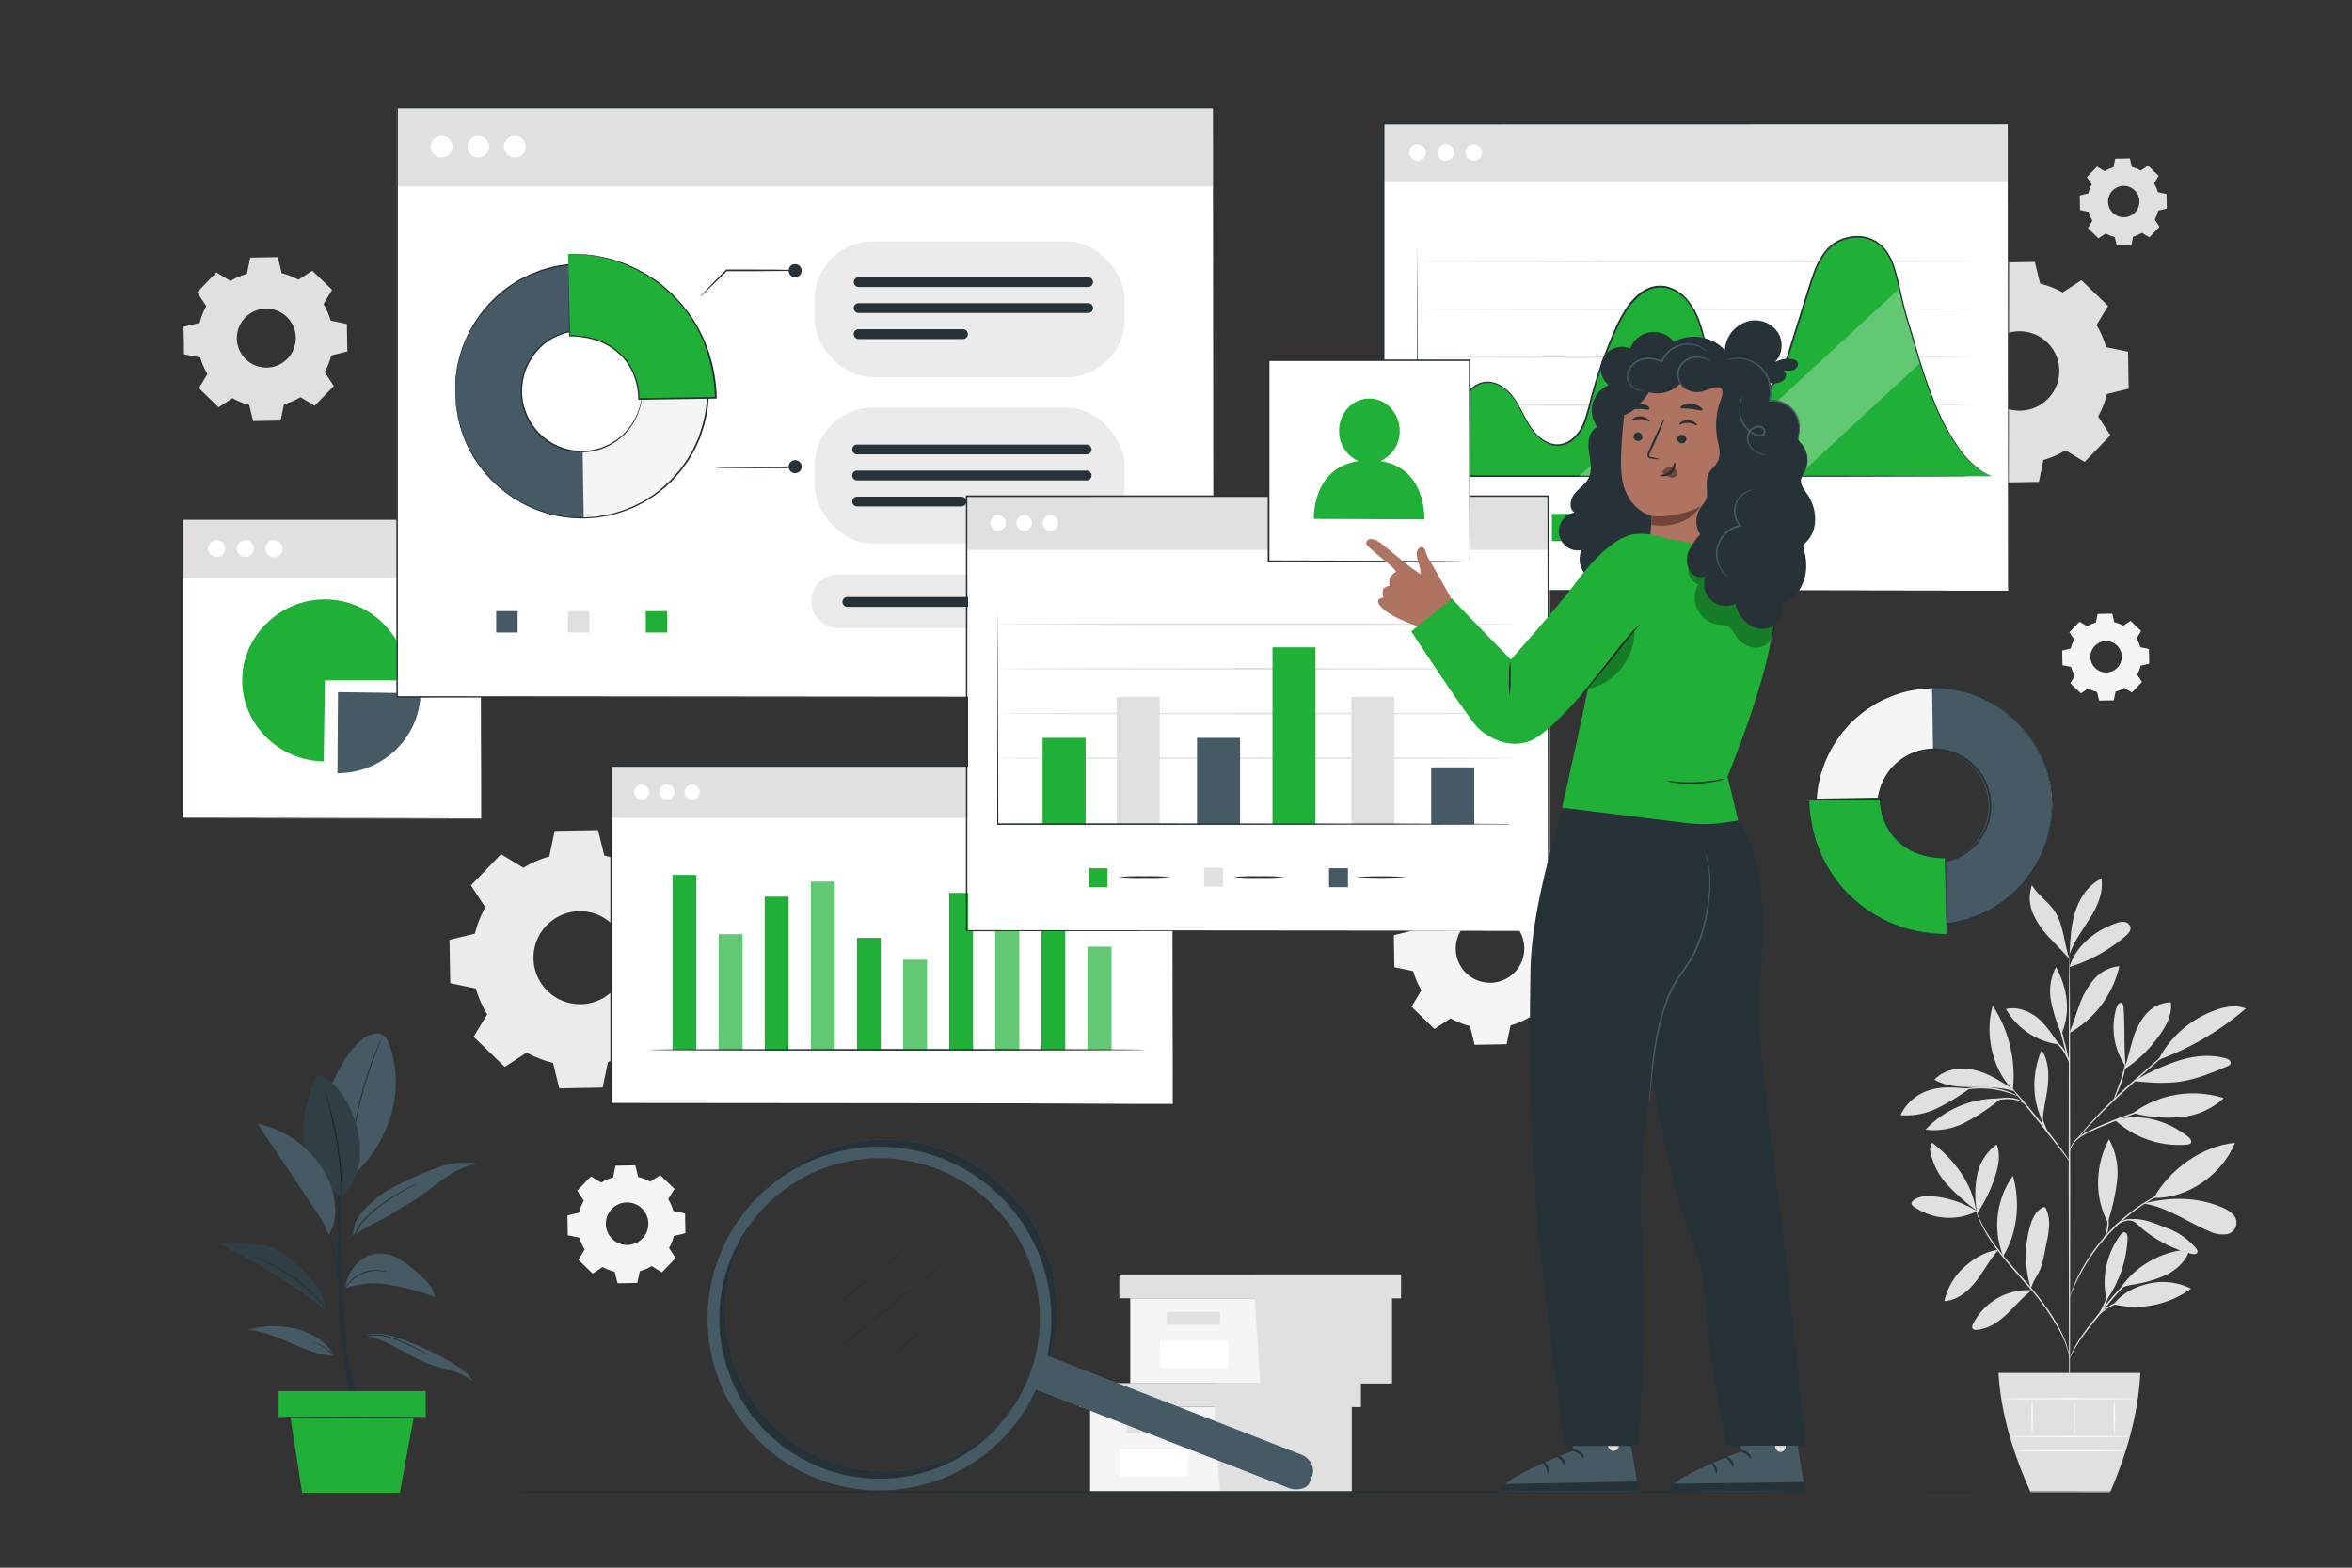 <svg xmlns="http://www.w3.org/2000/svg" viewBox="0 0 750 500"><rect x="0" y="0" width="750" height="500" fill="#333333" stroke="none"/><g id="freepik--background-complete--inject-14"><path d="M630.4,386.3a31.88,31.88,0,0,0-13.7-4.71c-2.24-.23-4.69-.17-6.48,1.19-.38.29-.76.71-.67,1.18a1.4,1.4,0,0,0,.63.81,19.6,19.6,0,0,0,20.22,1.53" style="fill:#e0e0e0"></path><path d="M630.05,385.92a67.69,67.69,0,0,1-8.85-7.79,22.44,22.44,0,0,1-5.55-10.26,4.15,4.15,0,0,1,.44-3.44c7.06,5.51,12.6,12.64,14,21.49" style="fill:#e0e0e0"></path><path d="M630.33,386.25a32.17,32.17,0,0,1,.16-11.62,15.73,15.73,0,0,1,6.19-9.59c1.22,2.85.7,6.13-.16,9.11a44.24,44.24,0,0,1-6.14,12.92" style="fill:#e0e0e0"></path><path d="M637.25,398.64c-4.2.51-7.86,2.73-11,5.56A20.76,20.76,0,0,0,620,415c4.12-.26,7.61-3.16,10.15-6.42s4.29-6.83,7.07-9.87" style="fill:#e0e0e0"></path><path d="M638.75,400.62A27.08,27.08,0,0,1,641.88,375c2.39,8.5,1.51,18.11-3.13,25.63" style="fill:#e0e0e0"></path><path d="M647.89,411.51a19.57,19.57,0,0,0-18.74,10.78c-.24.47-.44,1.06-.13,1.47a1.39,1.39,0,0,0,1.24.37c3.7-.24,7-2.46,9.67-5s5.05-5.46,8-7.64" style="fill:#e0e0e0"></path><path d="M647.6,410.91a34.83,34.83,0,0,1-.35-19.49c.68-2.51,1.84-5.16,4.16-6.33A.8.8,0,0,1,652,385a.81.81,0,0,1,.41.46,11.91,11.91,0,0,1,1,5.6,35.06,35.06,0,0,1-.88,5.66c-.73,3.46-1.12,7.18-3,10.16a20.93,20.93,0,0,0-1.2,2.24c-.36.75-.37,1-.69,1.62" style="fill:#e0e0e0"></path><path d="M671.78,414.52c-1.79-6.82.11-15.08,4.41-20.67.32-.41.74-.85,1.25-.81.79.08,1,1.13,1,1.92a37.3,37.3,0,0,1-6.62,19.56" style="fill:#e0e0e0"></path><path d="M674,416a30.08,30.08,0,0,0,24.67-5,20,20,0,0,0-13.36-1.64c-4.46,1-8.54,3-11.31,6.66" style="fill:#e0e0e0"></path><path d="M675.8,411.47c4.64-7.56,13.54-12.5,22.4-13-1,3.61-4,6.41-7.33,8.1a40.55,40.55,0,0,1-10.75,3.14c-1.43.28-3.39.59-4.32,1.71" style="fill:#e0e0e0"></path><path d="M672.25,389.44a65.72,65.72,0,0,0,2.86-13.11,21.85,21.85,0,0,0-2.61-13c-4.34,8.38-4.77,18.18-.38,26.53" style="fill:#e0e0e0"></path><path d="M686.83,382.07c5.07-9.21,15.41-16.56,25.87-17.59-4,10-15,17.81-25.87,17.59" style="fill:#e0e0e0"></path><path d="M683.65,383.88c7.55,1.15,14,6,21.05,8.9a9.52,9.52,0,0,0,4.76.91,3.72,3.72,0,0,0,2.34-6.59,10.21,10.21,0,0,0-3.46-2.1c-7.69-3.2-15.94-3.28-24-1.34" style="fill:#e0e0e0"></path><path d="M679.27,389.18c1.71.49,2.3,1.37,3.65,2.53a39.51,39.51,0,0,0,16,8.2c.61.15,1.41.21,1.71-.34s-.07-1.07-.41-1.49a22,22,0,0,0-9.64-6.55c-3.69-1.37-6.88-3-11.28-2.67" style="fill:#e0e0e0"></path><path d="M674.34,357.17a30.23,30.23,0,0,0,23.17,7.88,1.61,1.61,0,0,0,1-.38c.58-.64-.12-1.61-.8-2.14-6.81-5.31-15.06-7.52-23.42-5.36" style="fill:#e0e0e0"></path><path d="M680.19,355a32.31,32.31,0,0,1,28.91-4.77,22.94,22.94,0,0,1-13.78,6.05A43.42,43.42,0,0,1,680.19,355" style="fill:#e0e0e0"></path><path d="M677.86,340.31c-.67-6.79-.23-12.16-.7-19,0-.55-.16-1.2-.67-1.4-.71-.27-1.3.6-1.54,1.32a21.81,21.81,0,0,0,2.9,18.92" style="fill:#e0e0e0"></path><path d="M677.37,341.07a40.1,40.1,0,0,0,11.27-10.95c2.22-3,4.1-6.69,3.59-10.43a10.8,10.8,0,0,0-8.12,4,22.48,22.48,0,0,0-4.14,8.33c-.91,3-1.54,6.07-2.6,9" style="fill:#e0e0e0"></path><path d="M688.44,338a90.71,90.71,0,0,0,27.71-16.34c-3.31-1.33-7.1-.54-10.41.8a32.81,32.81,0,0,0-17.45,15.47" style="fill:#e0e0e0"></path><path d="M680.49,344.79c5.11.55,10.31.92,15.38.07s9.71-2.81,14.37-4.77a1.73,1.73,0,0,0,1-.74,1.12,1.12,0,0,0-.35-1.23,2.91,2.91,0,0,0-1.23-.58c-5.07-1.42-10.54-.75-15.52.93a71.45,71.45,0,0,0-13.63,6.32" style="fill:#e0e0e0"></path><path d="M651.27,357.4c-3.49-7-3.26-15.27-.25-22.53,2.13,3.23,2.38,7.35,2,11.2s-1.56,7.81-1.64,11.68" style="fill:#e0e0e0"></path><path d="M637.33,350.36A31.43,31.43,0,0,0,614,360.31a21.76,21.76,0,0,0,12.78-2.37,65.06,65.06,0,0,0,11-7.33" style="fill:#e0e0e0"></path><path d="M628,347.23c-4.26-.35-8.36-.87-12.46.38a15,15,0,0,0-9.5,8.06,22.47,22.47,0,0,0,11.68-2.21A67.33,67.33,0,0,0,628,347.23" style="fill:#e0e0e0"></path><path d="M641.83,347.37c-3.83-2.51-7.77-5.07-12.24-6.11s-9.64-.27-12.75,3.09c3.61,2.13,8,2.38,12.19,2.37s9.33-.05,13.28,1.35" style="fill:#e0e0e0"></path><path d="M641.86,347.58c-6.56-6.44-9.05-18-6.41-26.81a40.92,40.92,0,0,1,6.41,26.81" style="fill:#e0e0e0"></path><path d="M659.89,329.33c1.23-2.87,2.1-5.89,3.21-8.82a25.43,25.43,0,0,1,4.59-8.13,12.09,12.09,0,0,1,8.12-4.21,32.73,32.73,0,0,1-15.76,21.21" style="fill:#e0e0e0"></path><path d="M656.62,333.13c-2-2.81-4.41-6.64-7.18-8.74s-6.39-3.37-9.78-2.57a22.76,22.76,0,0,0,17,11.31" style="fill:#e0e0e0"></path><path d="M657.28,329.57A48.14,48.14,0,0,1,654,319.09a16.37,16.37,0,0,1,1.64-10.65c3.6,6.8,4.76,14.11,1.78,21.2" style="fill:#e0e0e0"></path><path d="M659.92,308.44c2-6.75,8.21-11.71,14.88-14a5.46,5.46,0,0,1,2.61-.39,2.24,2.24,0,0,1,1.92,1.6c.25,1.15-.7,2.18-1.59,2.94a50.7,50.7,0,0,1-17.82,9.84" style="fill:#e0e0e0"></path><path d="M660,302.92c.26-4.35.53-8.76,2-12.88s4.14-8,8.1-9.79c.68,4.39-1.26,8.76-3.6,12.54s-5.15,7.35-6.55,11.57" style="fill:#e0e0e0"></path><path d="M659.89,305.92c-1.69-4.92-1.86-11.16-4.81-15.45-2.05-3-5.35-5-7.12-8.2a12.47,12.47,0,0,0,.41,9.31,27,27,0,0,0,5.45,7.8c2.18,2.33,4,4.08,6.07,6.54" style="fill:#e0e0e0"></path><path d="M659.92,450.68c-.13,0-.25-32.8-.26-73.24s.09-73.24.23-73.24.24,32.79.25,73.24S660.05,450.68,659.92,450.68Z" style="fill:#e0e0e0"></path><path d="M688.57,352.45a7.51,7.51,0,0,1-1.23.46L684,354.06c-2.86,1-6.79,2.38-11.06,4.13s-8.2,3.28-10.47,5.25a7.66,7.66,0,0,0-2.11,2.78c-.32.77-.38,1.24-.42,1.24s0-.12,0-.35a5,5,0,0,1,.24-.95,7.49,7.49,0,0,1,2.05-3,18.39,18.39,0,0,1,4.55-2.82c1.82-.85,3.83-1.74,6-2.62,4.28-1.75,8.24-3.12,11.13-4,1.45-.45,2.63-.78,3.45-1A6.81,6.81,0,0,1,688.57,352.45Z" style="fill:#e0e0e0"></path><path d="M698,329.38a2.17,2.17,0,0,1-.35.37l-1,1-3.93,3.57-13.07,11.64c-5.11,4.55-9.52,8.89-12.57,12.16-1.53,1.63-2.74,3-3.56,3.93-.39.43-.7.79-1,1.08s-.34.37-.36.36a2.93,2.93,0,0,1,.28-.42c.2-.26.49-.66.89-1.14.78-1,2-2.37,3.45-4a164.71,164.71,0,0,1,12.5-12.28c5.12-4.53,9.78-8.6,13.17-11.54l4-3.45,1.11-.92A2.2,2.2,0,0,1,698,329.38Z" style="fill:#e0e0e0"></path><path d="M674.06,350.56c-.14-.06.93-2.52,2-5.63s1.58-5.74,1.71-5.72a18.76,18.76,0,0,1-1.26,5.87,35.29,35.29,0,0,1-1.59,3.94A6.07,6.07,0,0,1,674.06,350.56Z" style="fill:#e0e0e0"></path><path d="M660,370.41a5.11,5.11,0,0,1-.79-.91l-2-2.58c-1.7-2.19-4-5.21-6.66-8.52s-5-6.27-6.78-8.41l-2.06-2.55a6.13,6.13,0,0,1-.71-1,5.29,5.29,0,0,1,.85.85c.53.57,1.27,1.41,2.18,2.45,1.81,2.1,4.27,5,6.89,8.34s4.93,6.36,6.56,8.6c.81,1.12,1.46,2,1.89,2.68A6.21,6.21,0,0,1,660,370.41Z" style="fill:#e0e0e0"></path><path d="M653.67,362.35a11.56,11.56,0,0,1-2.64-4.93,14,14,0,0,1-.59-5l.21,0c-.1.38-.17.58-.2.57s0-.22,0-.61l.21,0a22.24,22.24,0,0,0,.84,4.83A36.13,36.13,0,0,0,653.67,362.35Z" style="fill:#e0e0e0"></path><path d="M645.55,352.14a9,9,0,0,0-1.83-1.07,12.32,12.32,0,0,0-5.11-.4,31.2,31.2,0,0,0-5.13.83,17.37,17.37,0,0,1-2.12.51,7,7,0,0,1,2-.84,23.59,23.59,0,0,1,5.19-1,11.18,11.18,0,0,1,5.26.56A3.19,3.19,0,0,1,645.55,352.14Z" style="fill:#e0e0e0"></path><path d="M643.63,349.67c0,.07-1.07-.43-2.82-1a28.46,28.46,0,0,0-14.18-1.08c-1.82.33-2.92.67-2.94.59a2.75,2.75,0,0,1,.74-.32,18.84,18.84,0,0,1,2.13-.6,25.17,25.17,0,0,1,14.37,1.1,17.44,17.44,0,0,1,2,.91C643.4,349.49,643.65,349.64,643.63,349.67Z" style="fill:#e0e0e0"></path><path d="M659.89,339.21a57.57,57.57,0,0,1-2.06-7.13,56.55,56.55,0,0,1-1.59-7.25,60.92,60.92,0,0,1,2,7.13A60,60,0,0,1,659.89,339.21Z" style="fill:#e0e0e0"></path><path d="M660,339.21a37.15,37.15,0,0,0-2.28-4.27,19.09,19.09,0,0,0-3.35-3.46,3.16,3.16,0,0,1,1.29.67,10.54,10.54,0,0,1,2.45,2.52A9.55,9.55,0,0,1,660,339.21Z" style="fill:#e0e0e0"></path><path d="M659.92,433.2s-.15-.79-.52-2.19a30.55,30.55,0,0,0-2.19-5.67A78.72,78.72,0,0,0,645.58,409c-2.59-3-5.11-5.77-7.25-8.44a59.5,59.5,0,0,1-5.18-7.48,36.34,36.34,0,0,1-2.62-5.55c-.24-.69-.42-1.22-.51-1.59a2.18,2.18,0,0,1-.14-.57s.28.75.82,2.09a40.38,40.38,0,0,0,2.74,5.45,63,63,0,0,0,5.23,7.37c2.15,2.65,4.67,5.44,7.27,8.41,5.25,5.89,9.37,11.84,11.57,16.54a28.11,28.11,0,0,1,2.07,5.78c.15.71.25,1.26.29,1.64A3.19,3.19,0,0,1,659.92,433.2Z" style="fill:#e0e0e0"></path><path d="M685.81,404a13.82,13.82,0,0,1-1.35.76,28.84,28.84,0,0,0-3.52,2.33,40.05,40.05,0,0,0-4.63,4.21c-1.62,1.72-3.29,3.71-5,5.84-3.41,4.28-6.6,8.07-8.51,11.09-1,1.5-1.67,2.76-2.13,3.65a15.19,15.19,0,0,1-.75,1.37s0-.14.12-.39.24-.61.46-1.06a33.48,33.48,0,0,1,2-3.75c1.85-3.1,5-6.93,8.42-11.21,1.71-2.13,3.4-4.13,5.06-5.84a37.34,37.34,0,0,1,4.73-4.18,25,25,0,0,1,3.64-2.22c.45-.23.82-.37,1.06-.47S685.81,403.93,685.81,404Z" style="fill:#e0e0e0"></path><path d="M686.32,413.44a21.39,21.39,0,0,1-2.87.41,38.36,38.36,0,0,0-6.8,1.34,20.42,20.42,0,0,0-6.09,3.2c-1.41,1.08-2.07,2-2.13,1.93s.11-.26.42-.66a10.87,10.87,0,0,1,1.5-1.53,18.38,18.38,0,0,1,6.15-3.39,30.81,30.81,0,0,1,6.92-1.22A14.68,14.68,0,0,1,686.32,413.44Z" style="fill:#e0e0e0"></path><path d="M669.26,419.28c-.15-.09,1.15-2.06,2.15-4.72s1.16-5,1.33-5a4.52,4.52,0,0,1,0,1.54,16.17,16.17,0,0,1-.84,3.62,17.1,17.1,0,0,1-1.66,3.33A4.48,4.48,0,0,1,669.26,419.28Z" style="fill:#e0e0e0"></path><path d="M694.2,378.47a2.09,2.09,0,0,1-.46.25l-1.35.61c-.59.25-1.31.58-2.11,1s-1.76.85-2.74,1.44l-1.57.89c-.54.31-1.08.68-1.65,1-1.15.7-2.31,1.56-3.54,2.44a61,61,0,0,0-13.65,14.12c-.83,1.26-1.66,2.45-2.32,3.63-.33.58-.69,1.13-1,1.68l-.83,1.6c-.56,1-1,2-1.35,2.78s-.69,1.55-.93,2.15l-.56,1.37a3.6,3.6,0,0,1-.23.47,1.67,1.67,0,0,1,.14-.5q.2-.56.48-1.41c.21-.61.48-1.35.86-2.18s.75-1.82,1.29-2.83l.81-1.62c.29-.56.63-1.12,1-1.71.65-1.2,1.46-2.4,2.29-3.68a65.23,65.23,0,0,1,6.27-7.69,63.93,63.93,0,0,1,7.48-6.53c1.25-.88,2.42-1.73,3.59-2.42.58-.35,1.13-.72,1.68-1l1.59-.87c1-.58,2-1,2.78-1.39s1.56-.7,2.16-.93l1.38-.53A2.42,2.42,0,0,1,694.2,378.47Z" style="fill:#e0e0e0"></path><path d="M673.71,392.21a3.16,3.16,0,0,1,1.12-1.68,7.09,7.09,0,0,1,4.54-1.75,12.44,12.44,0,0,1,4.78.94,6.5,6.5,0,0,1,1.81.88A12.1,12.1,0,0,1,684,390a14.6,14.6,0,0,0-4.65-.77,7.41,7.41,0,0,0-4.34,1.52A11.64,11.64,0,0,0,673.71,392.21Z" style="fill:#e0e0e0"></path><path d="M670.64,395.37a12.13,12.13,0,0,0,1-8.58,2.92,2.92,0,0,1,.54,1.22,8.73,8.73,0,0,1-.74,6.29C671,395,670.69,395.4,670.64,395.37Z" style="fill:#e0e0e0"></path><path d="M637.27,437.89c.71,12.54,4.48,25.28,10.29,38.17h25.26c5.54-12.76,9.06-25.49,9.68-38.17Z" style="fill:#e0e0e0"></path><path d="M678.41,458.17c0,.13-8.32.24-18.58.24s-18.57-.11-18.57-.24,8.31-.24,18.57-.24S678.41,458,678.41,458.17Z" style="fill:#fafafa"></path><path d="M677.84,462.71c0,.13-7.79.24-17.41.24s-17.41-.11-17.41-.24,7.79-.24,17.41-.24S677.84,462.58,677.84,462.71Z" style="fill:#fafafa"></path><path d="M648,446.12a70.69,70.69,0,0,1,0,11.64,70.69,70.69,0,0,1,0-11.64Z" style="fill:#fafafa"></path><path d="M661.5,446.12a75.75,75.75,0,0,1,0,12.05,79,79,0,0,1,0-12.05Z" style="fill:#fafafa"></path><path d="M674.21,446a82.2,82.2,0,0,1,0,12.29,78.79,78.79,0,0,1,0-12.29Z" style="fill:#fafafa"></path><path d="M681.7,446.12c0,.13-9.76.24-21.79.24s-21.78-.11-21.78-.24,9.75-.24,21.78-.24S681.7,446,681.7,446.12Z" style="fill:#fafafa"></path><path d="M166.91,276.76a33.54,33.54,0,0,1,8.26-3.59l1.7-8.18,13.82-.24,2,8.11a33.6,33.6,0,0,1,8.39,3.3l7-4.58,9.94,9.6-4.33,7.14a33.7,33.7,0,0,1,3.59,8.26l8.18,1.71.24,13.81-8.11,2a33.6,33.6,0,0,1-3.3,8.39l4.58,7-9.6,9.94-7.14-4.33a34,34,0,0,1-8.26,3.6l-1.71,8.17-13.81.25-2-8.12a33.6,33.6,0,0,1-8.39-3.3l-7,4.58-9.94-9.6,4.33-7.14a34,34,0,0,1-3.6-8.26l-8.17-1.7-.25-13.82,8.12-2a33.38,33.38,0,0,1,3.3-8.38l-4.58-7,9.6-9.94,7.14,4.33Zm7.36,18.41a14.83,14.83,0,1,0,21-.37A14.83,14.83,0,0,0,174.27,295.17Z" style="fill:#ebebeb"></path><path d="M73.49,89.63a21.69,21.69,0,0,1,5.24-2.28l1.08-5.19L88.58,82l1.26,5.15a21.72,21.72,0,0,1,5.32,2.09l4.43-2.9,6.3,6.09L103.15,97a21.76,21.76,0,0,1,2.28,5.25l5.18,1.08.16,8.76-5.15,1.27a21.49,21.49,0,0,1-2.09,5.31l2.9,4.44-6.09,6.3-4.53-2.74a21.11,21.11,0,0,1-5.24,2.27l-1.08,5.19-8.77.16-1.26-5.15A21.72,21.72,0,0,1,74.14,127l-4.43,2.9-6.3-6.09,2.74-4.53a21.69,21.69,0,0,1-2.28-5.24L58.69,113l-.16-8.77,5.15-1.26a21.41,21.41,0,0,1,2.09-5.32l-2.9-4.43L69,86.88l4.53,2.75Zm4.67,11.68a9.4,9.4,0,1,0,13.3-.23A9.41,9.41,0,0,0,78.16,101.31Z" style="fill:#e0e0e0"></path><path d="M628.61,93.8a28.54,28.54,0,0,1,7-3.06l1.46-7,11.79-.2,1.7,6.92a28.84,28.84,0,0,1,7.16,2.82l6-3.91,8.49,8.2-3.69,6.09a28.77,28.77,0,0,1,3.06,7.06l7,1.45.2,11.8-6.92,1.7a29,29,0,0,1-2.82,7.16l3.91,6-8.2,8.49-6.09-3.69a29,29,0,0,1-7.06,3.06l-1.45,7-11.8.21-1.7-6.93a29,29,0,0,1-7.16-2.81l-6,3.91-8.49-8.2,3.7-6.1a28.57,28.57,0,0,1-3.07-7l-7-1.46-.21-11.79,6.93-1.7a29,29,0,0,1,2.81-7.16l-3.91-6,8.2-8.49,6.1,3.69Zm6.29,15.72a12.66,12.66,0,1,0,17.9-.31A12.66,12.66,0,0,0,634.9,109.52Z" style="fill:#e0e0e0"></path><path d="M461.82,281.34a25.1,25.1,0,0,1,6.1-2.64l1.25-6,10.2-.18,1.47,6A24.68,24.68,0,0,1,487,280.9l5.15-3.38,7.34,7.09-3.2,5.26A24.75,24.75,0,0,1,499,296l6,1.26.18,10.19-6,1.47a25.31,25.31,0,0,1-2.43,6.18l3.37,5.16-7.08,7.33-5.26-3.19a25.3,25.3,0,0,1-6.1,2.65l-1.26,6-10.19.18-1.47-6a24.38,24.38,0,0,1-6.18-2.43l-5.16,3.38-7.33-7.09,3.19-5.26a25.13,25.13,0,0,1-2.65-6.1l-6-1.25-.18-10.2,6-1.47a24.68,24.68,0,0,1,2.43-6.18l-3.38-5.15,7.08-7.34,5.27,3.19Zm5.44,13.59a10.93,10.93,0,1,0,15.46-.28A10.92,10.92,0,0,0,467.26,294.93Z" style="fill:#f5f5f5"></path><path d="M671.13,54.61a11.29,11.29,0,0,1,2.79-1.21l.57-2.76,4.66-.08.67,2.73a11.34,11.34,0,0,1,2.82,1.11L685,52.86l3.35,3.24-1.46,2.4a11.29,11.29,0,0,1,1.21,2.79l2.76.57.08,4.66-2.74.67A11.41,11.41,0,0,1,687.09,70l1.54,2.35-3.23,3.35L683,74.26a11.22,11.22,0,0,1-2.78,1.21l-.58,2.76-4.65.08-.67-2.73a11.84,11.84,0,0,1-2.83-1.12L669.13,76l-3.35-3.24,1.46-2.4A11.08,11.08,0,0,1,666,67.58L663.27,67l-.08-4.66,2.73-.67A11.41,11.41,0,0,1,667,58.85l-1.54-2.35,3.24-3.35,2.4,1.46Zm2.49,6.2a5,5,0,1,0,7.06-.12A5,5,0,0,0,673.62,60.81Z" style="fill:#e0e0e0"></path><path d="M665.53,199.77a10.93,10.93,0,0,1,2.79-1.21l.57-2.76,4.66-.08.67,2.73a11.34,11.34,0,0,1,2.82,1.11L679.4,198l3.35,3.24-1.46,2.4a11.29,11.29,0,0,1,1.21,2.79l2.76.57.08,4.66-2.74.67a11.19,11.19,0,0,1-1.11,2.82l1.54,2.36-3.23,3.35-2.41-1.46a11.22,11.22,0,0,1-2.78,1.21l-.58,2.76-4.65.08-.67-2.74a11.41,11.41,0,0,1-2.83-1.11l-2.35,1.55-3.35-3.24,1.46-2.41a10.86,10.86,0,0,1-1.21-2.78l-2.76-.57-.08-4.66,2.73-.67a11.41,11.41,0,0,1,1.11-2.83l-1.54-2.35,3.24-3.35,2.4,1.46ZM668,206a5,5,0,1,0,7.06-.12A5,5,0,0,0,668,206Z" style="fill:#f5f5f5"></path><path d="M191.72,377.17a15.2,15.2,0,0,1,3.78-1.64l.78-3.74,6.31-.11.91,3.7a15.58,15.58,0,0,1,3.84,1.51l3.19-2.09,4.54,4.39-2,3.26a15.61,15.61,0,0,1,1.65,3.78l3.73.78.11,6.31-3.7.91a15.51,15.51,0,0,1-1.51,3.83l2.09,3.2-4.39,4.54-3.26-2a15.41,15.41,0,0,1-3.78,1.64l-.78,3.74-6.31.11L196,405.6a15.24,15.24,0,0,1-3.83-1.5l-3.2,2.09-4.54-4.39,2-3.26a15.58,15.58,0,0,1-1.64-3.78l-3.74-.78-.11-6.31,3.71-.91a15.55,15.55,0,0,1,1.5-3.84l-2.09-3.19,4.39-4.54,3.26,2Zm3.37,8.41a6.78,6.78,0,1,0,9.58-.17A6.78,6.78,0,0,0,195.09,385.58Z" style="fill:#f5f5f5"></path><polygon points="347.6 448.72 347.6 475.84 387.25 475.84 430.98 475.84 430.98 448.72 347.6 448.72" style="fill:#f5f5f5"></polygon><polygon points="344.1 441.14 344.1 448.72 433.9 448.72 433.9 441.14 387.25 441.14 344.1 441.14" style="fill:#e0e0e0"></polygon><polygon points="389 475.84 430.98 475.84 430.98 448.72 433.9 448.72 433.9 441.14 387.25 441.14 387.25 448.02 389 475.84" style="fill:#e0e0e0"></polygon><rect x="359.26" y="453.09" width="16.91" height="4.08" style="fill:#e0e0e0"></rect><rect x="357.08" y="462.28" width="21.71" height="8.62" style="fill:#fff"></rect><polygon points="360.42 414.06 360.42 441.18 400.08 441.18 443.81 441.18 443.81 414.06 360.42 414.06" style="fill:#f5f5f5"></polygon><polygon points="356.93 406.48 356.93 414.06 446.73 414.06 446.73 406.48 400.08 406.48 356.93 406.48" style="fill:#e0e0e0"></polygon><polygon points="401.83 441.18 443.81 441.18 443.81 414.06 446.73 414.06 446.73 406.48 400.08 406.48 400.08 413.36 401.83 441.18" style="fill:#e0e0e0"></polygon><rect x="372.09" y="418.43" width="16.91" height="4.08" style="fill:#e0e0e0"></rect><rect x="369.91" y="427.62" width="21.71" height="8.62" style="fill:#fff"></rect></g><g id="freepik--Floor--inject-14"><path d="M705.41,475.83c0,.15-147.94.26-330.39.26S44.59,476,44.59,475.83s147.91-.26,330.43-.26S705.41,475.69,705.41,475.83Z" style="fill:#263238"></path></g><g id="freepik--Plant--inject-14"><path d="M111.35,447.26s-4.23-29.05-3.87-45.95,0-35.91,0-35.91h1.94s-1.32,33.54.12,53.78,5.21,28.08,5.21,28.08h-3.38" style="fill:#263238"></path><path d="M123.94,332.71a5.21,5.21,0,0,0-1.78-2.6c-1.23-.78-2.85-.45-4.23,0-5.88,2.08-11.1,13.05-13.48,18.82l7.81,26.32C126.36,362.2,128.8,345,123.94,332.71Z" style="fill:#455a64"></path><path d="M121.71,331.18a1.55,1.55,0,0,1-.12.34c-.1.25-.22.57-.38,1-.34.83-.82,2-1.4,3.53-1.15,3-2.61,7.16-3.92,11.87s-2.2,9.05-2.76,12.2c-.28,1.58-.49,2.86-.62,3.74-.07.42-.12.75-.17,1a1.5,1.5,0,0,1-.08.35,2,2,0,0,1,0-.36c0-.27.06-.61.11-1,.09-.9.27-2.18.52-3.77a110.66,110.66,0,0,1,2.67-12.25,112.71,112.71,0,0,1,4-11.87c.6-1.48,1.12-2.68,1.5-3.49.17-.38.32-.69.43-.93A1.31,1.31,0,0,1,121.71,331.18Z" style="fill:#263238"></path><path d="M108.79,381.59a23.86,23.86,0,0,1-12-20c-.28-5.84,1.52-11.57,3.55-17.05a2.22,2.22,0,0,1,.83-1.24,2.08,2.08,0,0,1,2,.31c5.32,3,8.55,8.8,10.26,14.68a29.6,29.6,0,0,1,1.2,12.07,20,20,0,0,1-5.79,11.24" style="fill:#455a64"></path><path d="M108.79,381.59a1.6,1.6,0,0,1,0-.35c0-.27,0-.61,0-1,0-.87,0-2.14-.11-3.7a102.64,102.64,0,0,0-1.35-12.16c-.82-4.72-1.8-8.94-2.53-12-.36-1.49-.65-2.71-.86-3.61-.1-.4-.17-.72-.23-1a1.56,1.56,0,0,1-.06-.35,1.38,1.38,0,0,1,.12.33l.29,1c.24.84.57,2.07,1,3.59.79,3,1.81,7.26,2.62,12a88.64,88.64,0,0,1,1.27,12.21c0,1.57,0,2.84,0,3.72,0,.41,0,.74,0,1A1.22,1.22,0,0,1,108.79,381.59Z" style="fill:#263238"></path><g style="opacity:0.3"><path d="M108.79,381.59a23.86,23.86,0,0,1-12-20c-.28-5.84,1.52-11.57,3.55-17.05a2.22,2.22,0,0,1,.83-1.24,2.08,2.08,0,0,1,2,.31c5.32,3,8.55,8.8,10.26,14.68a29.6,29.6,0,0,1,1.2,12.07,20,20,0,0,1-5.79,11.24"></path></g><path d="M117.05,426c7.21,1.59,13.14,6.67,20.09,9.14,4.6,1.64,9.8,2.21,13.47,5.43-.88-2.23-3-3.71-5-5a89.31,89.31,0,0,0-18.21-8.7c-3.27-1.13-6.81-2.07-10.15-1.14" style="fill:#455a64"></path><path d="M106.63,432.45c-9-.14-18.52-7.82-27.5-8.28,9.4-3,22.86-.56,27.5,8.28" style="fill:#455a64"></path><path d="M110.16,410.81a29.38,29.38,0,0,1,14.43-1,87.5,87.5,0,0,1,14.08,3.82c-.47-3.13-3-5.48-5.38-7.56a37.18,37.18,0,0,0-5.66-4.35,12.59,12.59,0,0,0-6.78-1.91,10.7,10.7,0,0,0-7.48,3.77,12.37,12.37,0,0,0-3.21,7.21" style="fill:#455a64"></path><path d="M91.64,400.85C86,396,77.36,396.47,69.89,396.64a177,177,0,0,1,33.73,21C103.93,412.38,98.82,407,91.64,400.85Z" style="fill:#455a64"></path><g style="opacity:0.3"><path d="M91.64,400.85C86,396,77.36,396.47,69.89,396.64a177,177,0,0,1,33.73,21C103.93,412.38,98.82,407,91.64,400.85Z"></path></g><path d="M112.71,394.15a64.1,64.1,0,0,1,8.74-5.08c3-1.35,5.78-3.52,8.67-5.08,3.74-2,7-4.85,10.42-7.36s7.21-4.78,11.42-5.45a22.45,22.45,0,0,0-10.39.6,66.45,66.45,0,0,0-9.78,3.81c-4.43,2-8.94,4-12.56,7.28s-6.9,6.44-6.52,11.28" style="fill:#455a64"></path><path d="M137,432.45a1.1,1.1,0,0,1-.28-.12l-.79-.41c-.68-.36-1.65-.9-2.88-1.51-.61-.32-1.28-.66-2-1s-1.51-.72-2.35-1.08a34,34,0,0,0-5.55-1.93,11.9,11.9,0,0,0-5.79-.15,18.23,18.23,0,0,0-2.45.73,12.18,12.18,0,0,0-2,1,12.38,12.38,0,0,0-2.49,2.06c-.52.56-.78.9-.8.88s0-.1.16-.26.3-.41.54-.71a12,12,0,0,1,2.46-2.16,12.89,12.89,0,0,1,2-1.07,16.13,16.13,0,0,1,2.49-.78,12.08,12.08,0,0,1,5.93.12,33,33,0,0,1,5.6,2q1.26.56,2.34,1.11c.73.35,1.4.7,2,1,1.22.64,2.18,1.21,2.84,1.6l.76.46C136.89,432.38,137,432.44,137,432.45Z" style="fill:#263238"></path><path d="M99.9,428a2.1,2.1,0,0,1,.57.17,11.3,11.3,0,0,1,1.47.64,18.13,18.13,0,0,1,4.31,3,17.84,17.84,0,0,1,3.23,4.19,14.73,14.73,0,0,1,.7,1.44,1.86,1.86,0,0,1,.18.56s-.39-.74-1.08-1.89a20.36,20.36,0,0,0-3.25-4.06,20,20,0,0,0-4.2-3.09C100.66,428.34,99.88,428,99.9,428Z" style="fill:#263238"></path><path d="M79.94,400.39a1.76,1.76,0,0,1,.38.12l1.09.38,1.71.63c.66.25,1.38.61,2.2,1A52.36,52.36,0,0,1,97.07,410a57.33,57.33,0,0,1,5.48,5.39,59.78,59.78,0,0,1,3.88,4.93c1,1.46,1.82,2.67,2.35,3.51l.62,1a1.61,1.61,0,0,1,.2.35,1.57,1.57,0,0,1-.26-.31c-.15-.21-.38-.52-.66-.94-.57-.82-1.38-2-2.43-3.45s-2.37-3.1-3.93-4.86a59.25,59.25,0,0,0-5.46-5.35,55.17,55.17,0,0,0-11.64-7.52c-.8-.37-1.52-.75-2.17-1L81.36,401l-1.06-.44Z" style="fill:#263238"></path><path d="M123.7,405.74a3.69,3.69,0,0,1-.72-.1l-.83-.15c-.32-.06-.7-.06-1.11-.11a11.42,11.42,0,0,0-6.2,1.23A11.18,11.18,0,0,0,112,408.7a12.52,12.52,0,0,0-1.81,2.24,20.09,20.09,0,0,0-1.25,2.37,3.45,3.45,0,0,1,.19-.7,9.85,9.85,0,0,1,.86-1.79,11.92,11.92,0,0,1,1.8-2.33,11.22,11.22,0,0,1,2.88-2.17,11,11,0,0,1,6.37-1.16,9.87,9.87,0,0,1,1.12.15l.83.21A2.68,2.68,0,0,1,123.7,405.74Z" style="fill:#263238"></path><path d="M132.77,377.6a1.91,1.91,0,0,1-.34.21l-1,.55c-.88.47-2.14,1.17-3.67,2.07s-3.31,2-5.22,3.4a43.77,43.77,0,0,0-5.84,4.89,15,15,0,0,0-2.39,3.09c-.59,1.14-1.15,2.23-1.67,3.29a57.14,57.14,0,0,0-2.51,5.7,36.65,36.65,0,0,0-1.22,4c-.23,1-.31,1.51-.34,1.51a1.35,1.35,0,0,1,0-.4c0-.26.09-.65.19-1.14a29.8,29.8,0,0,1,1.13-4.06,54.11,54.11,0,0,1,2.45-5.76c.52-1.06,1.08-2.17,1.66-3.3a14.75,14.75,0,0,1,2.44-3.17,42,42,0,0,1,5.89-4.91c1.93-1.36,3.75-2.47,5.29-3.36s2.83-1.54,3.72-2l1-.49A2.21,2.21,0,0,1,132.77,377.6Z" style="fill:#263238"></path><path d="M107.47,404.92a2.63,2.63,0,0,1-.18-.76c-.11-.55-.24-1.25-.4-2.08a58.93,58.93,0,0,0-1.7-6.77,58.64,58.64,0,0,0-2.58-6.49c-.35-.77-.65-1.42-.88-1.94a3.18,3.18,0,0,1-.29-.72,3.75,3.75,0,0,1,.4.67c.24.44.58,1.08,1,1.89a45.54,45.54,0,0,1,2.68,6.49,46.58,46.58,0,0,1,1.63,6.83c.14.88.24,1.6.29,2.1A3.79,3.79,0,0,1,107.47,404.92Z" style="fill:#263238"></path><path d="M106.81,384.39a24.37,24.37,0,0,0-2.93-9.74,32.17,32.17,0,0,0-21.8-16.25q10.1,15,20.18,30.08l2.61,5.36A15.38,15.38,0,0,0,106.81,384.39Z" style="fill:#455a64"></path><rect x="88.84" y="443.67" width="46.92" height="8.32" style="fill:#20B038"></rect><polygon points="92.34 450.33 96.34 476.14 127.49 476.14 132.25 450.33 92.34 450.33" style="fill:#20B038"></polygon><path d="M135.73,452c0,.09-10.58.17-23.63.17s-23.64-.08-23.64-.17,10.58-.16,23.64-.16S135.73,451.9,135.73,452Z" style="fill:#263238"></path></g><g id="freepik--magnifying-glass--inject-14"><path d="M294.14,471.77a54.81,54.81,0,1,1,9.73-103.91h0a54.8,54.8,0,0,1-9.73,103.91ZM271.31,368.34a51.07,51.07,0,1,0,31.12,2.89A51.06,51.06,0,0,0,271.31,368.34Z" style="fill:#455a64"></path><path d="M294.14,471.77a54.81,54.81,0,1,1,9.73-103.91h0a54.8,54.8,0,0,1-9.73,103.91ZM271.31,368.34a51.07,51.07,0,1,0,31.12,2.89A51.06,51.06,0,0,0,271.31,368.34Z" style="fill:#263238"></path><path d="M292.26,474.06A54.81,54.81,0,1,1,302,370.15h0a54.8,54.8,0,0,1-9.74,103.91ZM269.43,370.63a51.1,51.1,0,1,0,31.13,2.9A51.15,51.15,0,0,0,269.43,370.63Z" style="fill:#455a64"></path><path d="M418.43,470.69l-.88,2.26c-.79,2-4.3,2.55-6.47,1.69L329,442.69l4.13-10.62L415.09,464C417.75,465.1,419.44,468.09,418.43,470.69Z" style="fill:#455a64"></path><path d="M304.7,399.78c.09.11-10.33,8.7-23.27,19.18s-23.51,18.9-23.6,18.78,10.32-8.7,23.27-19.18S304.61,399.67,304.7,399.78Z" style="fill:#263238"></path><path d="M290.49,396.6c.09.11-7.62,6.67-17.21,14.64s-17.45,14.36-17.54,14.25,7.61-6.67,17.21-14.65S290.39,396.49,290.49,396.6Z" style="fill:#263238"></path><path d="M303.54,416.51c.09.11-5.18,4.65-11.77,10.13s-12,9.84-12.12,9.73,5.18-4.65,11.78-10.13S303.45,416.4,303.54,416.51Z" style="fill:#263238"></path></g><g id="freepik--chart-6--inject-14"><path d="M654.34,256.46a37.65,37.65,0,1,1-38.25-37.21A37.78,37.78,0,0,1,654.34,256.46Zm-55.65.9A18,18,0,1,0,616.4,239,18.06,18.06,0,0,0,598.69,257.36Z" style="fill:#f5f5f5"></path><path d="M654.34,256.46a37.78,37.78,0,0,1-37,38.42L617,275.15A18.09,18.09,0,0,0,616.4,239l-.31-19.73A37.77,37.77,0,0,1,654.34,256.46Z" style="fill:#455a64"></path><path d="M654.34,256.46a37.65,37.65,0,1,1-38.25-37.21A37.78,37.78,0,0,1,654.34,256.46Zm-55.65.9A18,18,0,1,0,616.4,239,18.06,18.06,0,0,0,598.69,257.36Z" style="fill:none"></path><path d="M598.69,257.36a1.36,1.36,0,0,1,0-.3v-.86a9.25,9.25,0,0,1,.09-1.39,13.09,13.09,0,0,1,.32-1.89A16.89,16.89,0,0,1,601,248a18.07,18.07,0,0,1,21.68-8.27,17.26,17.26,0,0,1,4.66,2.42,20.18,20.18,0,0,1,2.1,1.74,21.55,21.55,0,0,1,1.83,2.09,18.25,18.25,0,0,1,.34,21.63,19.3,19.3,0,0,1-1.75,2.15,21.65,21.65,0,0,1-2,1.81,17.06,17.06,0,0,1-4.59,2.56,18.08,18.08,0,0,1-21.93-7.56,17.07,17.07,0,0,1-2-4.82,12.38,12.38,0,0,1-.37-1.88,7.83,7.83,0,0,1-.14-1.39c0-.36,0-.64,0-.86a1,1,0,0,1,0-.29,30.83,30.83,0,0,0,.73,4.36,17.49,17.49,0,0,0,2.08,4.73,18.07,18.07,0,0,0,4.63,5A17.64,17.64,0,0,0,623,273.72a16.43,16.43,0,0,0,4.45-2.52,17.31,17.31,0,0,0,2-1.76,19.22,19.22,0,0,0,1.71-2.09,17.79,17.79,0,0,0-.34-21,19.33,19.33,0,0,0-1.77-2,19,19,0,0,0-2-1.69,16.37,16.37,0,0,0-4.53-2.37,17.62,17.62,0,0,0-16.8,2.81,18.12,18.12,0,0,0-4.47,5.14,17.93,17.93,0,0,0-1.93,4.8A30.62,30.62,0,0,0,598.69,257.36Z" style="fill:#263238"></path><path d="M654.34,256.46s0-.21-.07-.61l-.14-1.79c0-.4-.07-.83-.1-1.32s-.17-1-.27-1.57a29,29,0,0,0-.84-3.88,36.26,36.26,0,0,0-4.33-9.94A37.68,37.68,0,0,0,623,220a36.73,36.73,0,0,0-4.75-.48c-.81,0-1.62-.08-2.44,0l-2.48.17c-.42,0-.84,0-1.25.1l-1.25.22c-.83.15-1.68.26-2.51.45a39.78,39.78,0,0,0-5,1.56,39.13,39.13,0,0,0-4.84,2.25c-.78.45-1.53,1-2.31,1.44a20.22,20.22,0,0,0-2.23,1.6,41.48,41.48,0,0,0-4.17,3.7l-1.87,2.13-.47.54-.42.58-.83,1.16-.84,1.17-.73,1.25-.74,1.25-.36.63-.31.66L582,243l-1,2.79a37.29,37.29,0,0,0,.37,23.65c.36.92.71,1.84,1.06,2.76s.88,1.75,1.31,2.62l.33.66.38.61.78,1.23.77,1.23.87,1.14.88,1.13.43.57.49.52,1.93,2.07a41.31,41.31,0,0,0,4.3,3.57,19.3,19.3,0,0,0,2.28,1.53c.79.45,1.56.94,2.35,1.36a38.2,38.2,0,0,0,4.92,2.09,39.47,39.47,0,0,0,5,1.4c.84.16,1.69.25,2.52.37l1.26.18c.41.05.83,0,1.25.06l2.48.09c.83,0,1.64-.09,2.45-.14a33.43,33.43,0,0,0,4.73-.63,37.1,37.1,0,0,0,15.65-7.31,37.48,37.48,0,0,0,9.35-10.83,36,36,0,0,0,4-10.08,27.32,27.32,0,0,0,.72-3.9c.08-.57.17-1.1.22-1.58s0-.92.05-1.32c0-.77.07-1.37.09-1.79s.05-.61.05-.61,0,.2,0,.61,0,1,0,1.8c0,.39,0,.83,0,1.32s-.12,1-.18,1.59a27.32,27.32,0,0,1-.68,3.93,36.1,36.1,0,0,1-3.95,10.17,37.95,37.95,0,0,1-25.16,18.43,35.85,35.85,0,0,1-4.79.65c-.82,0-1.64.14-2.47.14l-2.52-.08c-.42,0-.84,0-1.26-.06l-1.27-.18c-.85-.12-1.71-.2-2.56-.37a38.9,38.9,0,0,1-5.09-1.41,40.52,40.52,0,0,1-5-2.1c-.81-.43-1.59-.92-2.39-1.38a20.7,20.7,0,0,1-2.31-1.55,43.59,43.59,0,0,1-4.36-3.6l-2-2.1-.49-.53-.45-.57-.88-1.15-.89-1.16-.79-1.24-.78-1.25-.39-.62-.33-.66L582,272.43l-1.08-2.8a37.81,37.81,0,0,1-.38-24l1-2.84,1.24-2.7.31-.67.37-.63.75-1.28.74-1.26.85-1.18.85-1.18.42-.59.48-.54,1.89-2.16a43.81,43.81,0,0,1,4.24-3.74,18.66,18.66,0,0,1,2.26-1.62c.79-.49,1.55-1,2.34-1.46a38.66,38.66,0,0,1,4.91-2.26,37.56,37.56,0,0,1,5-1.57c.85-.2,1.7-.31,2.55-.46l1.26-.21c.42-.07.85-.07,1.27-.11l2.51-.16c.83,0,1.65,0,2.47.06a34.38,34.38,0,0,1,4.8.5,37.83,37.83,0,0,1,25.75,17.6,35.88,35.88,0,0,1,4.27,10,27.08,27.08,0,0,1,.81,3.91c.08.57.19,1.09.24,1.58s.05.92.07,1.32c0,.78.07,1.37.09,1.8S654.34,256.46,654.34,256.46Z" style="fill:#263238"></path><path d="M620.68,297.92a43,43,0,0,1-44-42.85l23-.37c.19,11.66,9.07,19,20.68,18.82Z" style="fill:#20B038"></path><path d="M620.68,297.92a2.86,2.86,0,0,1,0-.45l0-1.29c0-1.15-.07-2.8-.13-4.89-.09-4.24-.22-10.32-.39-17.77l.2.19a25.46,25.46,0,0,1-6.91-.84,19.85,19.85,0,0,1-6.86-3.34,17.79,17.79,0,0,1-5.19-6.34,20,20,0,0,1-2-8.49l.26.25-17.8.29-5.19.09.26-.27a48.32,48.32,0,0,0,2.34,13.6c.39,1,.78,2.07,1.16,3.1s1,2,1.41,2.92a24,24,0,0,0,1.57,2.76,25.55,25.55,0,0,0,1.7,2.58l1.83,2.41c.64.75,1.33,1.45,2,2.16l1,1.05,1.06.94,2.07,1.83a44.86,44.86,0,0,0,8.52,5.26l2,.94c.68.26,1.35.48,2,.71l1.9.66c.62.2,1.24.31,1.83.46l1.7.42.81.19.79.12,2.81.4a20,20,0,0,0,2.24.18l1.65.08,1,.06.37,0h-1.34l-1.68,0a16,16,0,0,1-2.29-.13l-2.83-.35c-.26,0-.53-.06-.79-.11l-.82-.19-1.72-.39c-.59-.15-1.22-.26-1.85-.45l-1.91-.65c-.66-.23-1.34-.44-2-.7l-2.06-.93a43.83,43.83,0,0,1-8.63-5.26l-2.1-1.83-1.08-.94-1-1.06c-.66-.72-1.36-1.42-2-2.18l-1.86-2.42a26.22,26.22,0,0,1-1.73-2.61,23,23,0,0,1-1.59-2.78c-.47-1-1-2-1.43-3s-.79-2.08-1.18-3.13a48.27,48.27,0,0,1-2.39-13.75v-.26h.27l5.18-.09,17.8-.28h.25v.25a19.69,19.69,0,0,0,1.89,8.29,17.51,17.51,0,0,0,5,6.18,19.24,19.24,0,0,0,6.69,3.29,25,25,0,0,0,6.79.87h.2v.2c.08,7.5.14,13.61.18,17.88,0,2.08,0,3.71,0,4.85v1.26C620.69,297.79,620.68,297.93,620.68,297.92Z" style="fill:#263238"></path></g><g id="freepik--char-5--inject-14"><rect x="441.13" y="39.44" width="199.25" height="148.94" style="fill:#fff"></rect><rect x="441.13" y="39.44" width="199.25" height="18.41" style="fill:#e0e0e0"></rect><circle cx="452.04" cy="48.64" r="2.65" style="fill:#fff"></circle><circle cx="460.99" cy="48.64" r="2.65" style="fill:#fff"></circle><circle cx="469.93" cy="48.64" r="2.65" style="fill:#fff"></circle><path d="M640.38,188.38s0-.93,0-2.72,0-4.45,0-7.91c0-6.93,0-17.1-.05-30.09,0-25.95-.07-63.16-.11-108.22l.21.21-199.23.05h0l.26-.26c0,53.52,0,104.23,0,148.94l-.24-.24,143.83.12,40.84.06,10.83,0,2.8,0h0l-2.76,0-10.79,0-40.79.07-144,.11h-.23v-.23c0-44.71,0-95.42,0-148.94v-.26h.28l199.23,0h.21v.22c0,45.11-.08,82.37-.11,108.35,0,13,0,23.12-.05,30,0,3.45,0,6.09,0,7.87S640.38,188.38,640.38,188.38Z" style="fill:#263238"></path><path d="M629.4,129.2c0,.14-39.65.26-88.55.26s-88.56-.12-88.56-.26,39.64-.26,88.56-.26S629.4,129.05,629.4,129.2Z" style="fill:#e0e0e0"></path><path d="M629.4,113.91c0,.14-39.65.26-88.55.26s-88.56-.12-88.56-.26,39.64-.26,88.56-.26S629.4,113.76,629.4,113.91Z" style="fill:#e0e0e0"></path><path d="M629.4,98.62c0,.14-39.65.26-88.55.26s-88.56-.12-88.56-.26,39.64-.26,88.56-.26S629.4,98.47,629.4,98.62Z" style="fill:#e0e0e0"></path><path d="M629.4,83.33c0,.14-39.65.26-88.55.26s-88.56-.12-88.56-.26,39.64-.26,88.56-.26S629.4,83.18,629.4,83.33Z" style="fill:#e0e0e0"></path><path d="M617,128.63c-3.45-8.33-5.82-17.43-8.47-26.06-2.3-7.51-2.52-11-4.49-17.37-3.12-10-11.36-11.1-17.36-8.39-5.34,2.42-7.64,8.69-9.41,14.34l-6.36,20.27a36,36,0,0,1-3.88,9.24c-1.85,2.79-4.66,5.11-7.94,5.54-5.42.71-10.27-3.82-12.59-8.83s-3-10.67-5-15.8-6.33-10-11.79-10.14c-6.73-.12-11.3,6.74-14.09,12.94a148.16,148.16,0,0,0-8.48,24.24,33,33,0,0,1-2.82,8.27c-1.44,2.53-3.82,4.7-6.69,5.05-3.69.45-7.12-2.18-9.26-5.26s-3.47-6.69-5.67-9.73-5.74-5.57-9.41-4.93c-3.29.58-5.64,3.46-7.59,6.21A145.54,145.54,0,0,0,452,151.9h183.2C626.8,149,620.41,137,617,128.63Z" style="fill:#20B038"></path><rect x="494.86" y="163.9" width="8.65" height="8.65" style="fill:#20B038"></rect><path d="M557.62,168.22H512.5a1,1,0,0,1-1-1h0a1,1,0,0,1,1-1h45.12a1,1,0,0,1,1,1h0A1,1,0,0,1,557.62,168.22Z" style="fill:#263238"></path><path d="M627.29,151.9l-.66,0-1.93,0-7.44.05-27.36.08-90.25.08-47.61,0h-.24v-.24c0-23.47.07-43.48.09-57.64,0-7.05.05-12.65.07-16.51,0-1.9,0-3.37,0-4.39,0-.48,0-.85,0-1.13s0-.38,0-.38,0,.13,0,.38,0,.65,0,1.13c0,1,0,2.49,0,4.39,0,3.86,0,9.46.07,16.51,0,14.16.05,34.17.09,57.64l-.24-.24,47.61,0,90.25.08,27.36.08,7.44,0,1.93,0C627.07,151.88,627.29,151.9,627.29,151.9Z" style="fill:#263238"></path><g style="opacity:0.3"><polygon points="605.78 91.92 540.76 151.9 573.27 151.9 612.41 115.66 605.78 91.92" style="fill:#fff"></polygon></g><g style="opacity:0.3"><polyline points="548.5 120.76 512.73 151.9 503.51 151.9 545.75 115.68 549.43 121.91" style="fill:#fff"></polyline></g><path d="M452,151.9a115.46,115.46,0,0,1,6-12,136.56,136.56,0,0,1,8.5-13.22,16.87,16.87,0,0,1,3.35-3.41,7.57,7.57,0,0,1,4.82-1.55,9.24,9.24,0,0,1,5,1.95,15.53,15.53,0,0,1,3.79,4.22c2.11,3.24,3.46,7.17,6.26,10.28a11.12,11.12,0,0,0,5.25,3.35,7,7,0,0,0,3.18,0,7.9,7.9,0,0,0,2.93-1.42,12.43,12.43,0,0,0,3.9-5.46,58,58,0,0,0,2-6.82,147.89,147.89,0,0,1,4.46-14.23q1.32-3.58,2.87-7.19a51.19,51.19,0,0,1,3.56-7.1,20.86,20.86,0,0,1,5.39-6.09,11.15,11.15,0,0,1,3.75-1.81,10,10,0,0,1,4.22-.12,12.58,12.58,0,0,1,7.07,4.52,22.43,22.43,0,0,1,4,7.55c.92,2.74,1.55,5.56,2.35,8.34a28,28,0,0,0,3.35,8,14.63,14.63,0,0,0,6.4,5.58,8.86,8.86,0,0,0,8.07-.66,14.87,14.87,0,0,0,5.42-6.25,53.48,53.48,0,0,0,2.87-7.82q2.5-7.94,4.9-15.58c.81-2.54,1.54-5.08,2.45-7.54a26.52,26.52,0,0,1,3.56-6.92,13.48,13.48,0,0,1,2.71-2.73,12.81,12.81,0,0,1,3.39-1.74,15,15,0,0,1,3.68-.74,13.46,13.46,0,0,1,3.69.31,11.35,11.35,0,0,1,6,3.85,17.91,17.91,0,0,1,3.12,6.21c1.34,4.35,2.07,8.69,3.15,12.74.52,2,1.13,4,1.71,5.93s1.13,3.83,1.68,5.68a176.19,176.19,0,0,0,6.66,19.67,67.62,67.62,0,0,0,7.59,13.68,28.2,28.2,0,0,0,7,6.93,17,17,0,0,0,2.28,1.2l.8.36-.82-.31a15.79,15.79,0,0,1-2.31-1.16,27.54,27.54,0,0,1-7.1-6.9,66.57,66.57,0,0,1-7.69-13.69,171.55,171.55,0,0,1-6.75-19.68c-.56-1.85-1.12-3.74-1.7-5.67s-1.2-3.9-1.73-5.94c-1.09-4.07-1.83-8.39-3.18-12.71a17.34,17.34,0,0,0-3-6,10.89,10.89,0,0,0-5.79-3.7,13.6,13.6,0,0,0-3.55-.29,14.18,14.18,0,0,0-3.56.73,11.8,11.8,0,0,0-5.87,4.31,26.15,26.15,0,0,0-3.48,6.8c-.89,2.44-1.63,5-2.44,7.52q-2.38,7.64-4.88,15.58a53.24,53.24,0,0,1-2.9,7.9,15.26,15.26,0,0,1-5.62,6.46,9.27,9.27,0,0,1-8.52.7,15.05,15.05,0,0,1-6.64-5.77,28.64,28.64,0,0,1-3.42-8.12c-.8-2.8-1.44-5.61-2.34-8.31A22.14,22.14,0,0,0,538,96.21a12.09,12.09,0,0,0-6.78-4.35,9.58,9.58,0,0,0-4,.12,10.64,10.64,0,0,0-3.59,1.72,20.75,20.75,0,0,0-5.26,5.94,51.33,51.33,0,0,0-3.53,7q-1.54,3.6-2.87,7.17c-1.77,4.77-3.25,9.51-4.47,14.18a55.86,55.86,0,0,1-2,6.86,12.81,12.81,0,0,1-4,5.64,7.92,7.92,0,0,1-3.09,1.49,7.28,7.28,0,0,1-3.38,0,11.46,11.46,0,0,1-5.44-3.48c-2.87-3.21-4.2-7.15-6.28-10.35a15.18,15.18,0,0,0-3.69-4.14,8.91,8.91,0,0,0-4.82-1.9,7.29,7.29,0,0,0-4.62,1.47,16.82,16.82,0,0,0-3.3,3.34A141.2,141.2,0,0,0,458.23,140c-2.15,3.73-3.66,6.72-4.67,8.75l-1.13,2.32C452.18,151.64,452,151.9,452,151.9Z" style="fill:#263238"></path></g><g id="freepik--chart-4--inject-14"><rect x="194.81" y="244.34" width="179.23" height="107.73" style="fill:#fff"></rect><rect x="194.81" y="244.34" width="179.23" height="16.56" style="fill:#e0e0e0"></rect><path d="M207,252.62a2.39,2.39,0,1,1-2.39-2.38A2.39,2.39,0,0,1,207,252.62Z" style="fill:#fff"></path><path d="M215.05,252.62a2.39,2.39,0,1,1-2.38-2.38A2.38,2.38,0,0,1,215.05,252.62Z" style="fill:#fff"></path><path d="M223.1,252.62a2.39,2.39,0,1,1-2.39-2.38A2.39,2.39,0,0,1,223.1,252.62Z" style="fill:#fff"></path><path d="M374,352.08s0-.67,0-1.95,0-3.17,0-5.64c0-5,0-12.24-.06-21.58,0-18.67-.06-45.58-.1-78.57l.2.21-179.22,0h0l.26-.26c0,38.17,0,74.59,0,107.74l-.24-.25,129,.12,37,.07,9.85,0h2.55l.87,0h-3.36l-9.8,0L324,352.2l-129.14.12h-.24v-.24c0-33.15,0-69.57,0-107.74v-.26h.27l179.22.06h.2v.2c0,33-.08,60-.1,78.69,0,9.33,0,16.59-.06,21.54,0,2.45,0,4.33,0,5.61S374,352.08,374,352.08Z" style="fill:#263238"></path><rect x="214.44" y="279.05" width="7.62" height="55.78" style="fill:#20B038"></rect><rect x="229.15" y="297.99" width="7.62" height="36.83" style="fill:#20B038"></rect><rect x="243.85" y="285.98" width="7.62" height="49.13" style="fill:#20B038"></rect><rect x="258.56" y="281.2" width="7.62" height="53.63" style="fill:#20B038"></rect><rect x="273.26" y="299.12" width="7.62" height="35.7" style="fill:#20B038"></rect><rect x="287.97" y="306.13" width="7.62" height="28.7" style="fill:#20B038"></rect><rect x="302.67" y="284.77" width="7.62" height="50.05" style="fill:#20B038"></rect><rect x="317.38" y="293.8" width="7.62" height="41.03" style="fill:#20B038"></rect><rect x="332.08" y="286.58" width="7.62" height="48.24" style="fill:#20B038"></rect><rect x="346.79" y="301.96" width="7.62" height="32.87" style="fill:#20B038"></rect><g style="opacity:0.3"><rect x="229.15" y="297.99" width="7.62" height="36.83" style="fill:#fff"></rect></g><g style="opacity:0.3"><rect x="258.56" y="281.2" width="7.62" height="53.63" style="fill:#fff"></rect></g><g style="opacity:0.3"><rect x="287.97" y="306.13" width="7.62" height="28.7" style="fill:#fff"></rect></g><g style="opacity:0.3"><rect x="317.38" y="293.8" width="7.62" height="41.03" style="fill:#fff"></rect></g><g style="opacity:0.3"><rect x="346.79" y="301.96" width="7.62" height="32.87" style="fill:#fff"></rect></g><path d="M365.35,334.83c0,.14-35.45.26-79.17.26S207,335,207,334.83s35.44-.27,79.18-.27S365.35,334.68,365.35,334.83Z" style="fill:#263238"></path></g><g id="freepik--chart-1--inject-14"><rect x="57.97" y="165.57" width="95.51" height="95.51" style="fill:#fff"></rect><path d="M107.77,220.76l26.33.36c-.2,14-12,25.48-26.33,25.48h-.16Z" style="fill:#455a64"></path><path d="M103.6,217l-.37,25.84c-14.31-.2-26-11.8-26-25.84s11.89-25.84,26.34-25.84,26.34,11.67,26.34,25.84Z" style="fill:#20B038"></path><rect x="57.97" y="165.57" width="95.42" height="18.79" style="fill:#e0e0e0"></rect><circle cx="69.1" cy="174.96" r="2.71" style="fill:#fff"></circle><circle cx="78.23" cy="174.96" r="2.71" style="fill:#fff"></circle><path d="M90.07,175a2.71,2.71,0,1,1-2.71-2.71A2.71,2.71,0,0,1,90.07,175Z" style="fill:#fff"></path><path d="M153.48,261.08s0-.16,0-.46,0-.75,0-1.32c0-1.18,0-2.9,0-5.14,0-4.49,0-11.07-.06-19.43,0-16.71-.07-40.55-.12-69.16l.23.22-95.5,0h0l.26-.26c0,35,0,67.75,0,95.51l-.23-.23,69.17.11,19.43.06,5.13,0H153l.46,0h-1.73l-5.09,0-19.38.06L58,261.3h-.22v-.22c0-27.76,0-60.54,0-95.51v-.26H58l95.5,0h.22v.23c0,28.66-.08,52.56-.11,69.31,0,8.33-.05,14.89-.06,19.37q0,3.35,0,5.1c0,.56,0,1,0,1.29S153.48,261.08,153.48,261.08Z" style="fill:#263238"></path></g><g id="freepik--chart-2--inject-14"><rect x="126.54" y="34.39" width="260.41" height="187.93" style="fill:#fff"></rect><rect x="259.75" y="76.99" width="98.87" height="43.33" rx="18.58" style="fill:#ebebeb"></rect><path d="M145.2,125.37a40.29,40.29,0,1,1,40.93,39.82A40.43,40.43,0,0,1,145.2,125.37Zm59.54-1a19.26,19.26,0,1,0-19,19.66A19.33,19.33,0,0,0,204.74,124.41Z" style="fill:#f5f5f5"></path><path d="M145.2,125.37a40.43,40.43,0,0,1,39.63-41.12l.34,21.12a19.35,19.35,0,0,0,.62,38.7l.34,21.12A40.42,40.42,0,0,1,145.2,125.37Z" style="fill:#455a64"></path><path d="M145.2,125.37a40.29,40.29,0,1,1,40.93,39.82A40.43,40.43,0,0,1,145.2,125.37Zm59.54-1a19.26,19.26,0,1,0-19,19.66A19.33,19.33,0,0,0,204.74,124.41Z" style="fill:none"></path><path d="M204.74,124.41a1.43,1.43,0,0,1,0,.31v.92a9.42,9.42,0,0,1-.1,1.49,13.51,13.51,0,0,1-.34,2,18.16,18.16,0,0,1-2,5.23,19,19,0,0,1-4.8,5.65,19.2,19.2,0,0,1-18.38,3.19,21.9,21.9,0,0,1-2.57-1.08,21.17,21.17,0,0,1-2.42-1.51,22.89,22.89,0,0,1-2.24-1.85,23.18,23.18,0,0,1-1.95-2.24,19,19,0,0,1-2.88-5.35A21.08,21.08,0,0,1,166,125a20.61,20.61,0,0,1,.91-6.19,18.83,18.83,0,0,1,2.7-5.44,18.3,18.3,0,0,1,4.06-4.23A20.34,20.34,0,0,1,176,107.6a19.78,19.78,0,0,1,2.53-1.16A19.34,19.34,0,0,1,202,114.52a18.24,18.24,0,0,1,2.17,5.16,14.22,14.22,0,0,1,.4,2,9,9,0,0,1,.15,1.48c0,.39,0,.69,0,.92a1.3,1.3,0,0,1,0,.32,1.16,1.16,0,0,1-.05-.31c0-.24-.05-.54-.09-.92a9.55,9.55,0,0,0-.19-1.47,14.65,14.65,0,0,0-.45-2,18.13,18.13,0,0,0-2.22-5.06,19.36,19.36,0,0,0-5-5.35,18.91,18.91,0,0,0-18.09-2.44,17.9,17.9,0,0,0-4.77,2.7A17.56,17.56,0,0,0,170,113.7a18.63,18.63,0,0,0-2.63,5.3,20.23,20.23,0,0,0-.88,6,19.16,19.16,0,0,0,3.87,11.2,17.59,17.59,0,0,0,4.08,4,19.2,19.2,0,0,0,2.35,1.47,20.14,20.14,0,0,0,2.5,1.06,18.91,18.91,0,0,0,18-3,19.28,19.28,0,0,0,4.78-5.51,18.46,18.46,0,0,0,2.06-5.13,12.69,12.69,0,0,0,.38-2,9,9,0,0,0,.15-1.48c0-.38.05-.68.06-.92A1.44,1.44,0,0,1,204.74,124.41Z" style="fill:#263238"></path><path d="M145.2,125.37s0,.22.07.65.08,1.09.15,1.91c0,.43.07.9.11,1.41s.18,1.08.28,1.69.22,1.26.34,2a22.09,22.09,0,0,0,.56,2.19,38.5,38.5,0,0,0,4.63,10.64,40.14,40.14,0,0,0,10.37,11.27l1.75,1.27c.61.4,1.26.75,1.9,1.14s1.28.79,2,1.11l2.1,1,1.06.49,1.12.39,2.27.79c.77.25,1.58.4,2.38.6a19.8,19.8,0,0,0,2.43.52,37,37,0,0,0,5.09.51c.86,0,1.74.09,2.62.06l2.65-.18c.45,0,.9,0,1.34-.11l1.33-.23c.89-.17,1.8-.28,2.7-.49a43.53,43.53,0,0,0,10.5-4.07c.84-.48,1.64-1,2.47-1.54a20.93,20.93,0,0,0,2.39-1.72,43.81,43.81,0,0,0,4.47-4l2-2.28.5-.57.45-.62.89-1.25.9-1.25.79-1.34.78-1.34.39-.67.33-.71,1.31-2.85,1-3a39.94,39.94,0,0,0-.4-25.32l-1.14-3c-.46-.94-.93-1.88-1.4-2.81l-.35-.7-.41-.66-.83-1.32-.82-1.31-.94-1.22-.94-1.22-.46-.6-.53-.56c-.69-.75-1.38-1.48-2.07-2.22a43.33,43.33,0,0,0-4.59-3.81,19.74,19.74,0,0,0-2.45-1.64c-.84-.49-1.66-1-2.51-1.47a43.75,43.75,0,0,0-5.27-2.23,41.63,41.63,0,0,0-5.37-1.49c-.9-.18-1.81-.27-2.7-.41l-1.35-.18c-.44-.06-.89,0-1.34-.07l-2.66-.09c-.88,0-1.75.1-2.61.14a36.6,36.6,0,0,0-5.07.68,19.86,19.86,0,0,0-2.42.59c-.79.23-1.59.41-2.35.68l-2.24.87-1.11.42-1.05.53-2.07,1c-.68.33-1.29.79-1.93,1.17s-1.27.78-1.87,1.2l-1.71,1.32a40.15,40.15,0,0,0-10,11.6,38.44,38.44,0,0,0-4.28,10.79,20.71,20.71,0,0,0-.49,2.21c-.1.7-.2,1.35-.28,2s-.19,1.17-.23,1.68,0,1-.06,1.42c0,.83-.07,1.46-.09,1.91s-.05.66-.05.66,0-.22,0-.66,0-1.09,0-1.92c0-.42,0-.9,0-1.42s.13-1.08.2-1.69.17-1.28.26-2a20.75,20.75,0,0,1,.47-2.23,38.75,38.75,0,0,1,4.22-10.88,40.43,40.43,0,0,1,10-11.75l1.72-1.34c.61-.43,1.25-.81,1.88-1.22s1.26-.85,1.95-1.19l2.09-1,1-.54,1.12-.43,2.27-.88c.76-.28,1.57-.46,2.37-.7a21.92,21.92,0,0,1,2.45-.61,37.12,37.12,0,0,1,5.12-.69c.87,0,1.75-.15,2.64-.16l2.69.09c.45,0,.9,0,1.36.07l1.35.18c.91.14,1.83.23,2.74.4a43.19,43.19,0,0,1,5.44,1.51A41.06,41.06,0,0,1,204,88.53c.86.46,1.7,1,2.55,1.48a21.35,21.35,0,0,1,2.48,1.65,45.63,45.63,0,0,1,4.66,3.86l2.09,2.24.53.57.48.61.94,1.23,1,1.24.83,1.32.84,1.34.42.67.35.7,1.43,2.85c.38,1,.76,2,1.15,3a40.37,40.37,0,0,1,.4,25.64l-1,3c-.44,1-.89,1.93-1.33,2.89l-.33.72-.4.68-.79,1.36-.8,1.35-.91,1.26-.91,1.26-.45.63-.51.58c-.68.78-1.35,1.55-2,2.31a45,45,0,0,1-4.53,4,21.71,21.71,0,0,1-2.42,1.73c-.84.52-1.65,1.07-2.5,1.56a42,42,0,0,1-5.25,2.42,43,43,0,0,1-5.39,1.68c-.9.21-1.82.32-2.72.49l-1.35.23c-.45.07-.91.07-1.36.11l-2.68.17c-.89,0-1.77,0-2.65-.06a39.24,39.24,0,0,1-5.14-.53,21.91,21.91,0,0,1-2.46-.53c-.81-.21-1.62-.36-2.4-.62l-2.29-.8-1.13-.4-1.08-.5-2.11-1c-.7-.32-1.33-.76-2-1.13s-1.3-.75-1.92-1.15l-1.76-1.29A40.24,40.24,0,0,1,151.09,146a38.25,38.25,0,0,1-4.57-10.74A19.12,19.12,0,0,1,146,133l-.33-2c-.09-.61-.2-1.17-.25-1.69s-.06-1-.08-1.42c0-.83-.08-1.47-.11-1.92S145.2,125.37,145.2,125.37Z" style="fill:#263238"></path><path d="M181.21,81c26-.42,46.72,19.75,47.14,45.86l-24.6.39c-.2-12.48-9.69-20.34-22.12-20.14Z" style="fill:#20B038"></path><path d="M181.21,81s0,.17,0,.49,0,.79,0,1.37c0,1.23.07,3,.13,5.24.1,4.53.23,11,.41,19l-.2-.19a27.09,27.09,0,0,1,7.39.91,21,21,0,0,1,7.33,3.56,19.21,19.21,0,0,1,5.56,6.78,21.5,21.5,0,0,1,2.1,9.08l-.26-.25,19-.31,5.55-.09-.25.26a51.58,51.58,0,0,0-2.51-14.55L224.34,109c-.47-1.07-1-2.1-1.51-3.13a25,25,0,0,0-1.68-3,28.16,28.16,0,0,0-1.82-2.77c-.66-.87-1.32-1.72-2-2.57s-1.43-1.55-2.12-2.32l-1.05-1.12-1.13-1-2.22-2a47.41,47.41,0,0,0-9.12-5.63l-2.18-1c-.73-.29-1.45-.52-2.15-.77l-2-.7c-.66-.21-1.32-.34-2-.5l-1.83-.44-.86-.21-.85-.12-3-.43a20.68,20.68,0,0,0-2.4-.19l-1.77-.09L181.6,81l-.39,0h1.44l1.79,0a16.84,16.84,0,0,1,2.45.14l3,.38.85.12.87.19,1.85.43c.63.16,1.3.27,2,.48l2,.69c.7.25,1.43.47,2.16.75l2.21,1a47.64,47.64,0,0,1,9.24,5.62c.73.65,1.48,1.3,2.24,2l1.15,1,1.06,1.13c.7.77,1.45,1.52,2.15,2.34l2,2.59a27.53,27.53,0,0,1,1.85,2.79,24.18,24.18,0,0,1,1.7,3c.5,1,1.06,2.07,1.53,3.16l1.27,3.35a51.87,51.87,0,0,1,2.55,14.7v.26h-.26l-5.55.09-19,.3h-.26v-.25a20.91,20.91,0,0,0-2-8.87,18.66,18.66,0,0,0-5.4-6.63,20.7,20.7,0,0,0-7.16-3.52,27,27,0,0,0-7.27-.93h-.2v-.19c-.09-8-.16-14.57-.2-19.14,0-2.23,0-4,0-5.19V81.45C181.2,81.15,181.21,81,181.21,81Z" style="fill:#263238"></path><rect x="126.54" y="34.39" width="260.41" height="25.1" style="fill:#e0e0e0"></rect><path d="M347,91.53H273.8A1.56,1.56,0,0,1,272.24,90h0a1.56,1.56,0,0,1,1.56-1.56H347A1.56,1.56,0,0,1,348.55,90h0A1.56,1.56,0,0,1,347,91.53Z" style="fill:#263238"></path><path d="M347,99.83H273.8a1.56,1.56,0,0,1-1.56-1.56h0a1.56,1.56,0,0,1,1.56-1.57H347a1.56,1.56,0,0,1,1.56,1.57h0A1.56,1.56,0,0,1,347,99.83Z" style="fill:#263238"></path><path d="M307.06,108.13H273.8a1.56,1.56,0,0,1-1.56-1.56h0A1.56,1.56,0,0,1,273.8,105h33.26a1.56,1.56,0,0,1,1.57,1.56h0A1.56,1.56,0,0,1,307.06,108.13Z" style="fill:#263238"></path><rect x="259.75" y="130" width="98.87" height="43.33" rx="18.58" style="fill:#ebebeb"></rect><path d="M349,200.35H267.27a8.57,8.57,0,0,1-8.56-8.57h0a8.56,8.56,0,0,1,8.56-8.56H349a8.57,8.57,0,0,1,8.57,8.56h0A8.57,8.57,0,0,1,349,200.35Z" style="fill:#ebebeb"></path><path d="M346.51,144.92H273.32a1.56,1.56,0,0,1-1.56-1.56h0a1.56,1.56,0,0,1,1.56-1.56h73.19a1.56,1.56,0,0,1,1.56,1.56h0A1.56,1.56,0,0,1,346.51,144.92Z" style="fill:#263238"></path><path d="M343.39,193.53H270.2a1.56,1.56,0,0,1-1.56-1.56h0a1.56,1.56,0,0,1,1.56-1.56h73.19A1.56,1.56,0,0,1,345,192h0A1.56,1.56,0,0,1,343.39,193.53Z" style="fill:#263238"></path><path d="M346.51,153.22H273.32a1.56,1.56,0,0,1-1.56-1.56h0a1.56,1.56,0,0,1,1.56-1.56h73.19a1.56,1.56,0,0,1,1.56,1.56h0A1.56,1.56,0,0,1,346.51,153.22Z" style="fill:#263238"></path><path d="M306.58,161.52H273.32a1.56,1.56,0,0,1-1.56-1.56h0a1.56,1.56,0,0,1,1.56-1.56h33.26a1.56,1.56,0,0,1,1.56,1.56h0A1.56,1.56,0,0,1,306.58,161.52Z" style="fill:#263238"></path><path d="M254.64,86.25a7.58,7.58,0,0,1-1.37.1l-3.73.08c-3.15,0-7.51.08-12.31.08l-5.61,0,.18-.07c-2.45,2.42-4.56,4.48-6.07,5.93L224,94a3.35,3.35,0,0,1-.67.56,3.35,3.35,0,0,1,.56-.67l1.68-1.78c1.44-1.51,3.51-3.62,5.93-6.07l.07-.07h5.71c4.8,0,9.16,0,12.31.07l3.73.08A6.91,6.91,0,0,1,254.64,86.25Z" style="fill:#263238"></path><circle cx="253.56" cy="86.32" r="2.08" style="fill:#263238"></circle><circle cx="253.56" cy="148.84" r="2.08" style="fill:#263238"></circle><path d="M252.18,149.21a24.26,24.26,0,0,1-3.49.15c-2.16,0-5.14,0-8.43,0l-8.42-.08-2.56-.06a6.63,6.63,0,0,1-.93,0,14.06,14.06,0,0,1,3.48-.27c2.16-.06,5.14-.09,8.43-.07s6.27.06,8.43.12A22.17,22.17,0,0,1,252.18,149.21Z" style="fill:#263238"></path><rect x="158.23" y="194.91" width="6.82" height="6.82" style="fill:#455a64"></rect><rect x="181.1" y="194.91" width="6.82" height="6.82" style="fill:#e0e0e0"></rect><rect x="205.91" y="194.91" width="6.82" height="6.82" style="fill:#20B038"></rect><path d="M144.26,46.94a3.47,3.47,0,1,1-3.47-3.62A3.54,3.54,0,0,1,144.26,46.94Z" style="fill:#fff"></path><path d="M156,46.94a3.47,3.47,0,1,1-3.47-3.62A3.54,3.54,0,0,1,156,46.94Z" style="fill:#fff"></path><path d="M167.64,46.94a3.47,3.47,0,1,1-3.46-3.62A3.54,3.54,0,0,1,167.64,46.94Z" style="fill:#fff"></path><path d="M387,222.32c0-1.75-.09-73.94-.21-187.93l.21.21-260.39,0h0l.26-.26c0,67.36,0,131.24,0,187.93l-.23-.24,260.41.24-260.41.23h-.24v-.23c0-56.69,0-120.57,0-187.93v-.26h.28l260.39,0h.21v.21C387,148.38,387,220.57,387,222.32Z" style="fill:#263238"></path></g><g id="freepik--chart-3--inject-14"><rect x="308.71" y="158.23" width="185.49" height="138.66" style="fill:#fff"></rect><rect x="308.12" y="158.23" width="185.49" height="17.14" style="fill:#e0e0e0"></rect><circle cx="318.28" cy="166.8" r="2.47" style="fill:#fff"></circle><circle cx="326.6" cy="166.8" r="2.47" style="fill:#fff"></circle><circle cx="334.93" cy="166.8" r="2.47" style="fill:#fff"></circle><path d="M493.61,296.89s0-.87,0-2.54,0-4.14,0-7.37c0-6.45,0-15.92-.05-28,0-24.16-.07-58.8-.11-100.74l.21.21-185.47.05h0l.26-.26c0,49.83,0,97,0,138.66l-.24-.24,133.89.12,38,.06,10.08,0h2.6l.89,0h-3.43l-10,0-38,.06-134,.12h-.23v-.23c0-41.63,0-88.83,0-138.66V158h.28l185.47,0h.21v.22c0,42-.08,76.69-.11,100.88,0,12.07,0,21.52,0,28,0,3.21,0,5.66,0,7.32S493.61,296.89,493.61,296.89Z" style="fill:#263238"></path><path d="M483.39,241.79c0,.15-36.91.26-82.43.26s-82.45-.11-82.45-.26,36.9-.26,82.45-.26S483.39,241.65,483.39,241.79Z" style="fill:#e0e0e0"></path><path d="M483.39,227.56c0,.14-36.91.26-82.43.26s-82.45-.12-82.45-.26,36.9-.26,82.45-.26S483.39,227.41,483.39,227.56Z" style="fill:#e0e0e0"></path><path d="M483.39,213.32c0,.15-36.91.26-82.43.26s-82.45-.11-82.45-.26,36.9-.26,82.45-.26S483.39,213.18,483.39,213.32Z" style="fill:#e0e0e0"></path><path d="M483.39,199.09c0,.14-36.91.26-82.43.26s-82.45-.12-82.45-.26,36.9-.26,82.45-.26S483.39,198.94,483.39,199.09Z" style="fill:#e0e0e0"></path><rect x="332.46" y="235.34" width="13.72" height="27.59" style="fill:#20B038"></rect><rect x="381.7" y="235.34" width="13.72" height="27.59" style="fill:#455a64"></rect><rect x="456.38" y="244.74" width="13.72" height="18.18" style="fill:#455a64"></rect><rect x="430.93" y="222.27" width="13.72" height="40.65" style="fill:#e0e0e0"></rect><rect x="405.76" y="206.45" width="13.72" height="56.48" style="fill:#20B038"></rect><rect x="356.1" y="222.27" width="13.72" height="40.65" style="fill:#e0e0e0"></rect><path d="M481.43,262.93l-.62,0-1.8,0-6.92,0-25.47.08-84,.08-44.32,0H318v-.24c0-21.85.08-40.48.1-53.66,0-6.57.05-11.78.07-15.37,0-1.77,0-3.14,0-4.09,0-.45,0-.79,0-1.05a2.63,2.63,0,0,1,0-.36s0,.13,0,.36l0,1.05c0,.95,0,2.32,0,4.09,0,3.59,0,8.8.07,15.37,0,13.18.06,31.81.1,53.66l-.24-.25H362.6l84,.07,25.47.08,6.92.05,1.8,0Z" style="fill:#263238"></path><rect x="347.11" y="276.92" width="6.03" height="6.03" style="fill:#20B038"></rect><rect x="383.95" y="276.73" width="6.03" height="6.03" style="fill:#e0e0e0"></rect><rect x="423.8" y="276.92" width="6.03" height="6.03" style="fill:#455a64"></rect><path d="M373.1,279.74a63.68,63.68,0,0,1-8.21.26,63.68,63.68,0,0,1-8.21-.26,65.92,65.92,0,0,1,8.21-.26A65.92,65.92,0,0,1,373.1,279.74Z" style="fill:#263238"></path><path d="M409.66,279.74a63.68,63.68,0,0,1-8.21.26,63.68,63.68,0,0,1-8.21-.26,65.92,65.92,0,0,1,8.21-.26A65.92,65.92,0,0,1,409.66,279.74Z" style="fill:#263238"></path><path d="M448.58,279.74a129.6,129.6,0,0,1-16.41,0,129.6,129.6,0,0,1,16.41,0Z" style="fill:#263238"></path></g><g id="freepik--user-icon--inject-14"><rect x="404.48" y="114.9" width="64.09" height="64.09" style="fill:#fff"></rect><path d="M468.57,179s0-.11,0-.31,0-.51,0-.89c0-.8,0-1.95,0-3.45,0-3,0-7.44-.06-13.05,0-11.22-.07-27.21-.12-46.39l.23.22-64.09,0h0l.26-.26c0,23.47,0,45.46,0,64.09l-.22-.22,46.39.11,13.05.06,3.45,0h.92l-.87,0L464,179l-13,.06-46.53.12h-.23V179c0-18.63,0-40.62,0-64.09v-.26h.26l64.09,0h.23v.23c0,19.24-.08,35.28-.11,46.53,0,5.59,0,10-.06,13,0,1.48,0,2.62,0,3.41,0,.37,0,.66,0,.87A2.62,2.62,0,0,1,468.57,179Z" style="fill:#263238"></path><path d="M440.17,147.05a10.33,10.33,0,0,0,6.16-9.56c0-5.71-4.29-10.35-9.65-10.38S427,131.69,427,137.4a10.33,10.33,0,0,0,6.18,9.65c-14.91,2.24-14.24,18.45-14.24,18.45l35.26.16S455,149.28,440.17,147.05Z" style="fill:#20B038"></path></g><g id="freepik--Character--inject-14"><path d="M573,115.25a2.56,2.56,0,0,0-1.71-.74,9.13,9.13,0,0,0-5.33,1,7.77,7.77,0,0,0,1.08-9.31,8.77,8.77,0,0,0-8.69-3.93,10.1,10.1,0,0,0-7.56,6,11.94,11.94,0,0,0,.43,9.8l5.56,1.46a15.64,15.64,0,0,0,8.74,2.69,4.62,4.62,0,0,0,3.45-1.14c.84-.92.69-2.72-.49-3.1a5.68,5.68,0,0,0,3.46,0C573.06,117.65,573.78,116.17,573,115.25Z" style="fill:#263238"></path><path d="M544.2,108A13.6,13.6,0,0,0,533.75,109a8.07,8.07,0,0,0-13.92,2.13A6.82,6.82,0,0,0,513,122.79a8.78,8.78,0,0,0-3.67,13.34c-2.63,1.27-3.08,4.83-2.69,7.72s1.22,6-.08,8.61c-1,2-3.07,3.27-4.48,5s-1.91,4.78,0,6a6.1,6.1,0,1,0,2.2,12,7.5,7.5,0,0,0,.8,7.17,12,12,0,0,0,6,4.37,17.92,17.92,0,0,0,19.57-5.52l21.58-66.73A13.6,13.6,0,0,0,544.2,108Z" style="fill:#263238"></path><path d="M554.47,126.44l.29-3.6-21.4-5.42c-6.64-1.11-14.26,5.15-15.08,11.82-.92,7.42-1.74,16.5-1.2,22.11,1.1,11.27,9.58,13.21,9.58,13.21L526,175.65l24.67,1.79Z" style="fill:#ae7461"></path><path d="M520.89,139.12a1.43,1.43,0,0,0,1.3,1.52,1.36,1.36,0,0,0,1.55-1.2,1.44,1.44,0,0,0-1.29-1.53A1.38,1.38,0,0,0,520.89,139.12Z" style="fill:#263238"></path><path d="M520.35,134.13c.17.19,1.3-.54,2.84-.45s2.63.94,2.81.76-.08-.43-.55-.81a3.88,3.88,0,0,0-2.23-.84,3.73,3.73,0,0,0-2.27.59C520.45,133.71,520.27,134,520.35,134.13Z" style="fill:#263238"></path><path d="M534.88,139.88a1.43,1.43,0,0,0,1.3,1.52,1.36,1.36,0,0,0,1.55-1.2,1.44,1.44,0,0,0-1.29-1.53A1.38,1.38,0,0,0,534.88,139.88Z" style="fill:#263238"></path><path d="M535.48,135.33c.17.19,1.31-.54,2.84-.45s2.63.94,2.81.76-.07-.43-.55-.82a4,4,0,0,0-2.23-.83,3.8,3.8,0,0,0-2.27.58C535.58,134.91,535.4,135.24,535.48,135.33Z" style="fill:#263238"></path><path d="M529.2,146.42a9.8,9.8,0,0,0-2.47-.6c-.39-.07-.76-.17-.81-.44a1.94,1.94,0,0,1,.33-1.15l1.35-2.93c1.87-4.17,3.25-7.61,3.08-7.68s-1.82,3.25-3.69,7.41c-.46,1-.89,2-1.3,2.95a2.29,2.29,0,0,0-.3,1.53,1,1,0,0,0,.62.62,2.48,2.48,0,0,0,.66.13A10.46,10.46,0,0,0,529.2,146.42Z" style="fill:#263238"></path><path d="M526.66,164.59a29.7,29.7,0,0,0,15.58-3.09s-4.25,7.59-15.74,5.87Z" style="fill:#6f4439"></path><path d="M535.84,130c.15.42,1.69.22,3.5.44s3.28.71,3.52.33c.11-.18-.15-.57-.74-1a5.79,5.79,0,0,0-2.6-.91,5.87,5.87,0,0,0-2.75.32C536.11,129.48,535.77,129.81,535.84,130Z" style="fill:#263238"></path><path d="M520.73,130.31c.24.37,1.33.08,2.61.15s2.34.4,2.61,0c.12-.17,0-.53-.47-.9a3.78,3.78,0,0,0-4.21-.16C520.79,129.78,520.62,130.13,520.73,130.31Z" style="fill:#263238"></path><path d="M518.32,121.21a18.73,18.73,0,0,1,10.19-6.73l18.08,2.27,1.54,0c.34-1.14,2.26-1.74,2.26-1.74,1.7-1.3,7.59-1.37,11.69,2.92,1.48,1.54,2.53,5.43,2.56,7.57,0,.81-.85,1.92-.17,2.37a21.92,21.92,0,0,0,2.46.17c4.6,1,7.47,5.09,6.64,11.18a3.25,3.25,0,0,0-.1.92,2.43,2.43,0,0,0,.81,1.2,8,8,0,0,1,1.27,8.88,9.22,9.22,0,0,0-1.23,2.67c-.28,1.73,1,3.28,2,4.75,3,4.38,3.58,10.74.12,14.72-.84,1-1.93,1.84-2.24,3.08a7.86,7.86,0,0,0-.1,1.88c0,3.18-1.65,6.74-4.76,7.41-1.73.37-3.83-.12-5.06,1.15a7.59,7.59,0,0,0-1.1,2,6.46,6.46,0,0,1-7.43,3.2c-2.81-.87-3.74-12.25-3.33-15.16-3.4-1.23-5.91-1.45-5.75-5.06,0,0,.52-6.22-.49-9.25s1-9.47,2.17-12.6-.22-10.41-.53-13.31a10.45,10.45,0,0,1,.24-2.48h0c.13-.71.29-1.5.49-2.35s.72-5,.71-5.76c-.05-2.74-3.45-1.28-6-.4a6.84,6.84,0,0,1-2,.35,6.92,6.92,0,0,1-5.58-2.65,10,10,0,0,1-9.86,2.69,26.76,26.76,0,0,1-4.67,5.44,9.17,9.17,0,0,1-6.62,2.28A18.77,18.77,0,0,1,518.32,121.21Z" style="fill:#263238"></path><path d="M530.32,150.15a2.75,2.75,0,0,1,2.39-1.13,2.46,2.46,0,0,1,1.76.84,1.55,1.55,0,0,1,.21,1.79,1.81,1.81,0,0,1-1.95.6,5.78,5.78,0,0,1-2-1.05,1.9,1.9,0,0,1-.46-.43.5.5,0,0,1,0-.56" style="fill:#6f4439"></path><path d="M534,147.37c-.25,0-.17,1.64-1.52,2.87s-3.1,1.14-3.1,1.37.41.3,1.15.28a4,4,0,0,0,2.59-1,3.54,3.54,0,0,0,1.16-2.4C534.31,147.75,534.11,147.35,534,147.37Z" style="fill:#263238"></path><path d="M499.69,441.49l2,21.19s-23.1,8.63-23.35,12.9l43.67.12,0-3.19-1.83-10.9-2.7-21.18Z" style="fill:#455a64"></path><path d="M514.87,459.4a1.82,1.82,0,0,1,1.27,2.08,1.75,1.75,0,0,1-2,1.27,1.92,1.92,0,0,1-1.33-2.21,1.82,1.82,0,0,1,2.28-1.09" style="fill:#e0e0e0"></path><path d="M522.05,475.7l0-3.19-41.88.8s-2,.87-1.76,2.27Z" style="fill:#263238"></path><path d="M501,462.46c0,.22,1.1.31,2.18,1s1.65,1.62,1.85,1.53-.13-1.35-1.45-2.17S501,462.26,501,462.46Z" style="fill:#263238"></path><path d="M496.32,464.41c-.05.21.9.58,1.64,1.5s1,1.9,1.18,1.89.35-1.25-.59-2.38S496.33,464.2,496.32,464.41Z" style="fill:#263238"></path><path d="M493.67,470c.2.05.5-1-.06-2.23s-1.59-1.67-1.68-1.49.54.82,1,1.81S493.46,470,493.67,470Z" style="fill:#263238"></path><path d="M499.45,457.36c.1.2,1.1-.1,2.33,0s2.2.47,2.31.28-.81-1-2.27-1S499.35,457.19,499.45,457.36Z" style="fill:#263238"></path><path d="M553.35,442.09l1.87,20.83s-22.74,8.34-23,12.53l42.89.38v-3.14L573.36,462l-2.52-20.82Z" style="fill:#455a64"></path><path d="M568.15,459.77a1.8,1.8,0,0,1,1.24,2.05,1.73,1.73,0,0,1-2,1.24,1.9,1.9,0,0,1-1.29-2.18,1.79,1.79,0,0,1,2.25-1.05" style="fill:#e0e0e0"></path><path d="M575.1,475.83v-3.14l-41.15.54s-2,.84-1.74,2.22Z" style="fill:#263238"></path><path d="M554.51,462.7c0,.21,1.08.31,2.13,1s1.61,1.6,1.81,1.52-.12-1.33-1.41-2.14S554.47,462.5,554.51,462.7Z" style="fill:#263238"></path><path d="M549.9,464.58c0,.21.88.58,1.6,1.49s.93,1.87,1.15,1.86.35-1.22-.57-2.33S549.91,464.38,549.9,464.58Z" style="fill:#263238"></path><path d="M547.26,470.09c.2,0,.5-1,0-2.2s-1.55-1.65-1.64-1.47.52.81,1,1.78S547.05,470.06,547.26,470.09Z" style="fill:#263238"></path><path d="M553,457.68c.09.2,1.07-.09,2.29,0s2.15.47,2.26.29-.79-.95-2.22-1S552.92,457.51,553,457.68Z" style="fill:#263238"></path><path d="M498.75,257.22s-10.35,30-10.71,52.27-.71,57.76,3.93,96.87,6.78,54.83,6.78,54.83H522.3a462.09,462.09,0,0,0,2.15-46.42c-.36-21.93-2.08-28.88,0-53s5.44-38.61,8.95-45.92c0,0,9.72-11.56,10.43-27.41A77.21,77.21,0,0,0,539,259Z" style="fill:#263238"></path><path d="M519.68,299.27c.39,1.21,7.38,50.35,12.48,72s10.77,27.42,11.77,45c1.14,20.28,6.71,44.85,6.71,44.85h25.08s-3.53-37.48-7.05-66.79-8.62-65.42-7.84-76.26,2.74-24.22,0-39.41-8.67-19.18-8.67-19.18l-21.28-1Z" style="fill:#263238"></path><path d="M543.29,271.17a5.59,5.59,0,0,1,.39.76,15.57,15.57,0,0,1,.85,2.31,30.75,30.75,0,0,1,.83,9,59.57,59.57,0,0,1-2.07,13.22,42.52,42.52,0,0,1-2.73,7.44,52.66,52.66,0,0,1-4.54,7.19c-3.4,4.7-5.09,10.05-6.36,14.88a104.75,104.75,0,0,0-2.38,13.11c-.47,3.77-.74,6.84-.95,9-.1,1-.19,1.83-.25,2.43a4.84,4.84,0,0,1-.12.85,5,5,0,0,1,0-.85c0-.61.08-1.43.14-2.45.15-2.12.37-5.2.79-9a101.25,101.25,0,0,1,2.28-13.19,64.08,64.08,0,0,1,2.37-7.56,38.29,38.29,0,0,1,1.75-3.82,39.14,39.14,0,0,1,2.28-3.67,53.15,53.15,0,0,0,4.5-7.13,41.87,41.87,0,0,0,2.74-7.34A60.16,60.16,0,0,0,545,283.2a31.81,31.81,0,0,0-.65-8.91,17.72,17.72,0,0,0-.75-2.32A4.65,4.65,0,0,1,543.29,271.17Z" style="fill:#455a64"></path><path d="M443.58,196c4.32,2.58,12.13,5,12.13,5l8.76-7s-6.26-11.44-8.28-14.69a16.71,16.71,0,0,1-1.63-3.46c-.68-2.44-2.47-1.4-2.8.52a10.46,10.46,0,0,0,.55,3.09,9.08,9.08,0,0,1,.61,3.71s-.64-.54-2.22-1.6-7.51-6-9.95-8c-3.66-3-5.5-1.15-5,0,.6,1.45,9.67,7.81,9.35,8.89,0,0-1.75,1-2,2.13a5.86,5.86,0,0,0,0,2.25s-1.64.16-2.07,1.21a4.1,4.1,0,0,0,.12,2.54s-1.52.14-1.69,1S440.32,194.07,443.58,196Z" style="fill:#ae7461"></path><path d="M463,190.88c.13.39,18.78,19.48,18.78,19.48s15.56-17.52,20.29-24S514,172,520.19,170.55,535,173.06,535,173.06l-11,22.52-13.83,19s-14.94,18.77-22.05,21.67S474.07,235,471,231.84s-21-30.45-21-30.45Z" style="fill:#20B038"></path><path d="M566.89,178,524,170.55s-11.91,21-16.37,43-9.53,44.05-9.53,44.05l39.63,4.89a45.64,45.64,0,0,0,12.41-.17l4.13-.63-3.39-14c5.66-14.15,9.8-26.23,12.25-36.21C568.44,189.86,566.89,178,566.89,178Z" style="fill:#20B038"></path><path d="M523,199a6.72,6.72,0,0,1-.7.94c-.55.66-1.22,1.48-2,2.45-1.7,2.08-4,5-6.56,8.18s-4.9,6.08-6.68,8.09c-.88,1-1.62,1.82-2.14,2.36a4.43,4.43,0,0,1-.85.8,4.73,4.73,0,0,1,.7-.94l2-2.46c1.7-2.07,4-5,6.55-8.18s4.91-6.07,6.68-8.09c.89-1,1.62-1.81,2.15-2.35A4.43,4.43,0,0,1,523,199Z" style="fill:#263238"></path><path d="M550.21,248.36a12.15,12.15,0,0,1-2.7.77,40.05,40.05,0,0,1-13.46.52,11.08,11.08,0,0,1-2.74-.57,23.36,23.36,0,0,1,2.78.2,54.49,54.49,0,0,0,6.69.16,56.84,56.84,0,0,0,6.67-.67A18.55,18.55,0,0,1,550.21,248.36Z" style="fill:#263238"></path><path d="M481.37,221.73a27.35,27.35,0,0,1-.18-5.43,29.14,29.14,0,0,1,.33-5.43,27.77,27.77,0,0,1,.19,5.43A29.51,29.51,0,0,1,481.37,221.73Z" style="fill:#263238"></path><g style="opacity:0.3"><path d="M565.51,182.86l-26.81-2.39a4.47,4.47,0,0,0,2.84,5.84,8.68,8.68,0,0,0,6.89,12.94,8,8,0,0,1,2.13.27c1.49.53,2.2,2.16,3.09,3.47a8.12,8.12,0,0,0,5,3.46,5.91,5.91,0,0,0,5.64-1.87c1.31-1.6,1.53-3.8,1.63-5.87A103.57,103.57,0,0,0,565.51,182.86Z"></path></g><g style="opacity:0.3"><path d="M506,219.87a18.95,18.95,0,0,0,15.16-19.36C515.54,206.59,510.8,214.39,506,219.87Z"></path></g><path d="M571.67,166.33l-22.88-25.46c.84,6.46-1.6,12.89-4.52,18.71-1.67,3.32-3.53,7.26-1.78,10.53a21.62,21.62,0,0,0-3.78,5.16,7.35,7.35,0,0,0-.24,6.21,4.48,4.48,0,0,0,5.32,2.41,7,7,0,0,0,9.63,8.66,11,11,0,0,0,4.28,6.66,7.32,7.32,0,0,0,7.66.5,5.53,5.53,0,0,0,2.26-7c5-1.11,8.18-6.54,8.33-11.69S573.93,171,571.67,166.33Z" style="fill:#263238"></path><path d="M524.35,124.35a1.22,1.22,0,0,1-.37.15,3.3,3.3,0,0,1-1.17.08,4.61,4.61,0,0,1-3.46-2.38,4.5,4.5,0,0,1-.48-3,5.94,5.94,0,0,1,1.57-3,6.5,6.5,0,0,1,3.28-1.88,8.71,8.71,0,0,1,4.06,0,11.31,11.31,0,0,1,2.23.79l-.35.14a9.34,9.34,0,0,1,4.79-4.94,8.81,8.81,0,0,1,5.52-.58,9.06,9.06,0,0,1,3.4,1.5,7,7,0,0,1,.76.64c.16.17.24.26.23.27s-.38-.29-1.1-.75a9.34,9.34,0,0,0-3.36-1.32,8.64,8.64,0,0,0-5.26.66,9,9,0,0,0-4.51,4.71l-.1.25-.25-.12a11.53,11.53,0,0,0-2.12-.75,8.51,8.51,0,0,0-3.82,0,6.12,6.12,0,0,0-3.05,1.72,5.63,5.63,0,0,0-1.5,2.8,4.12,4.12,0,0,0,.38,2.7,4.5,4.5,0,0,0,3.17,2.36A5.47,5.47,0,0,0,524.35,124.35Z" style="fill:#455a64"></path><path d="M572.85,140.36s.2-.47.44-1.35a9,9,0,0,0,.2-3.82,8.21,8.21,0,0,0-2.68-4.93,8.69,8.69,0,0,0-6.55-2.14l-.38,0,.11-.37a10.4,10.4,0,0,0,.39-2.35,10.68,10.68,0,0,0-2.48-7.37,10.32,10.32,0,0,0-5.51-3.3,11.06,11.06,0,0,0-4.39-.13c-1,.18-1.59.4-1.61.35a1.49,1.49,0,0,1,.39-.19,8.51,8.51,0,0,1,1.17-.36,10.78,10.78,0,0,1,10.31,3.31,11,11,0,0,1,2.64,7.72,10.37,10.37,0,0,1-.42,2.47l-.27-.33a9.08,9.08,0,0,1,6.91,2.3,8.52,8.52,0,0,1,2.72,5.23,8.68,8.68,0,0,1-.37,3.93,5.88,5.88,0,0,1-.42,1C572.94,140.26,572.87,140.37,572.85,140.36Z" style="fill:#455a64"></path><path d="M537.14,123.49a1.54,1.54,0,0,1-.64-.37,4.5,4.5,0,0,1-1.22-1.6,5.21,5.21,0,0,1-.41-3,5.6,5.6,0,0,1,1.79-3.21,6.39,6.39,0,0,1,3.32-1.58,7.41,7.41,0,0,1,4.82,1c.4.25.59.43.57.46a19.09,19.09,0,0,0-2.5-.9,7.42,7.42,0,0,0-2.81-.08,6.23,6.23,0,0,0-3,1.49,5.34,5.34,0,0,0-1.67,2.91,5.11,5.11,0,0,0,.28,2.75A6.43,6.43,0,0,0,537.14,123.49Z" style="fill:#455a64"></path><path d="M551,184a1,1,0,0,1-.32-.2,5.53,5.53,0,0,1-.81-.69,9.42,9.42,0,0,1-2.31-9.16,9.64,9.64,0,0,1,4.5-5.51,9,9,0,0,1,2.81-1l-.15.43A7.26,7.26,0,0,1,553,162a6.75,6.75,0,0,1,2.38-4.26,7,7,0,0,1,2.91-1.47,4.59,4.59,0,0,1,.87-.12c.2,0,.31,0,.31,0s-.41.08-1.13.29A7.23,7.23,0,0,0,555.6,158a6.52,6.52,0,0,0-2.16,4.07,6.87,6.87,0,0,0,1.67,5.41l.31.34-.45.09a9,9,0,0,0-2.65,1,9.29,9.29,0,0,0-4.29,5.2,9.08,9.08,0,0,0,.09,5.56,10,10,0,0,0,1.9,3.32C550.63,183.62,551,183.93,551,184Z" style="fill:#455a64"></path><path d="M550.63,128l-.71-3.23a23.57,23.57,0,0,0-2.3,15.16c.44,2.37,1.23,4.93.2,7.11-.7,1.5-2.14,2.52-3,4-1,1.81-.27,6.58-.54,7.51-.61,2.14-2.68,3.51-3.17,6.1s.13,5.7,2.45,6.94c4.38-7.21,8.85-14.7,9.88-23.07C554.32,141.53,552.74,134.57,550.63,128Z" style="fill:#263238"></path><path d="M563.89,145.23s-.13,0-.38,0a8.26,8.26,0,0,1-1.06-.12,7.24,7.24,0,0,1-3.58-1.61,5.58,5.58,0,0,1-1.56-2.27,4.22,4.22,0,0,1,.05-3.18,3.89,3.89,0,0,1,2.7-2.25,2.85,2.85,0,0,1,1.93.28,1.79,1.79,0,0,1,.93,1.81,1.48,1.48,0,0,1-.59,1,1.89,1.89,0,0,1-1,.31,3.8,3.8,0,0,1-1.87-.44,8.77,8.77,0,0,1-2.73-2.16,8.84,8.84,0,0,1-1.48-9.26,7.33,7.33,0,0,1,.5-.94c.13-.21.21-.31.22-.3s-.22.46-.53,1.32a9.38,9.38,0,0,0-.51,3.77,8.78,8.78,0,0,0,4.76,7.11,3.25,3.25,0,0,0,1.61.39,1.08,1.08,0,0,0,1.11-.83,1.31,1.31,0,0,0-.68-1.29,2.36,2.36,0,0,0-1.57-.22,3.43,3.43,0,0,0-2.36,1.95,3.83,3.83,0,0,0-.09,2.84,5.34,5.34,0,0,0,1.41,2.14,7.56,7.56,0,0,0,3.37,1.69C563.38,145.15,563.89,145.19,563.89,145.23Z" style="fill:#455a64"></path></g></svg>